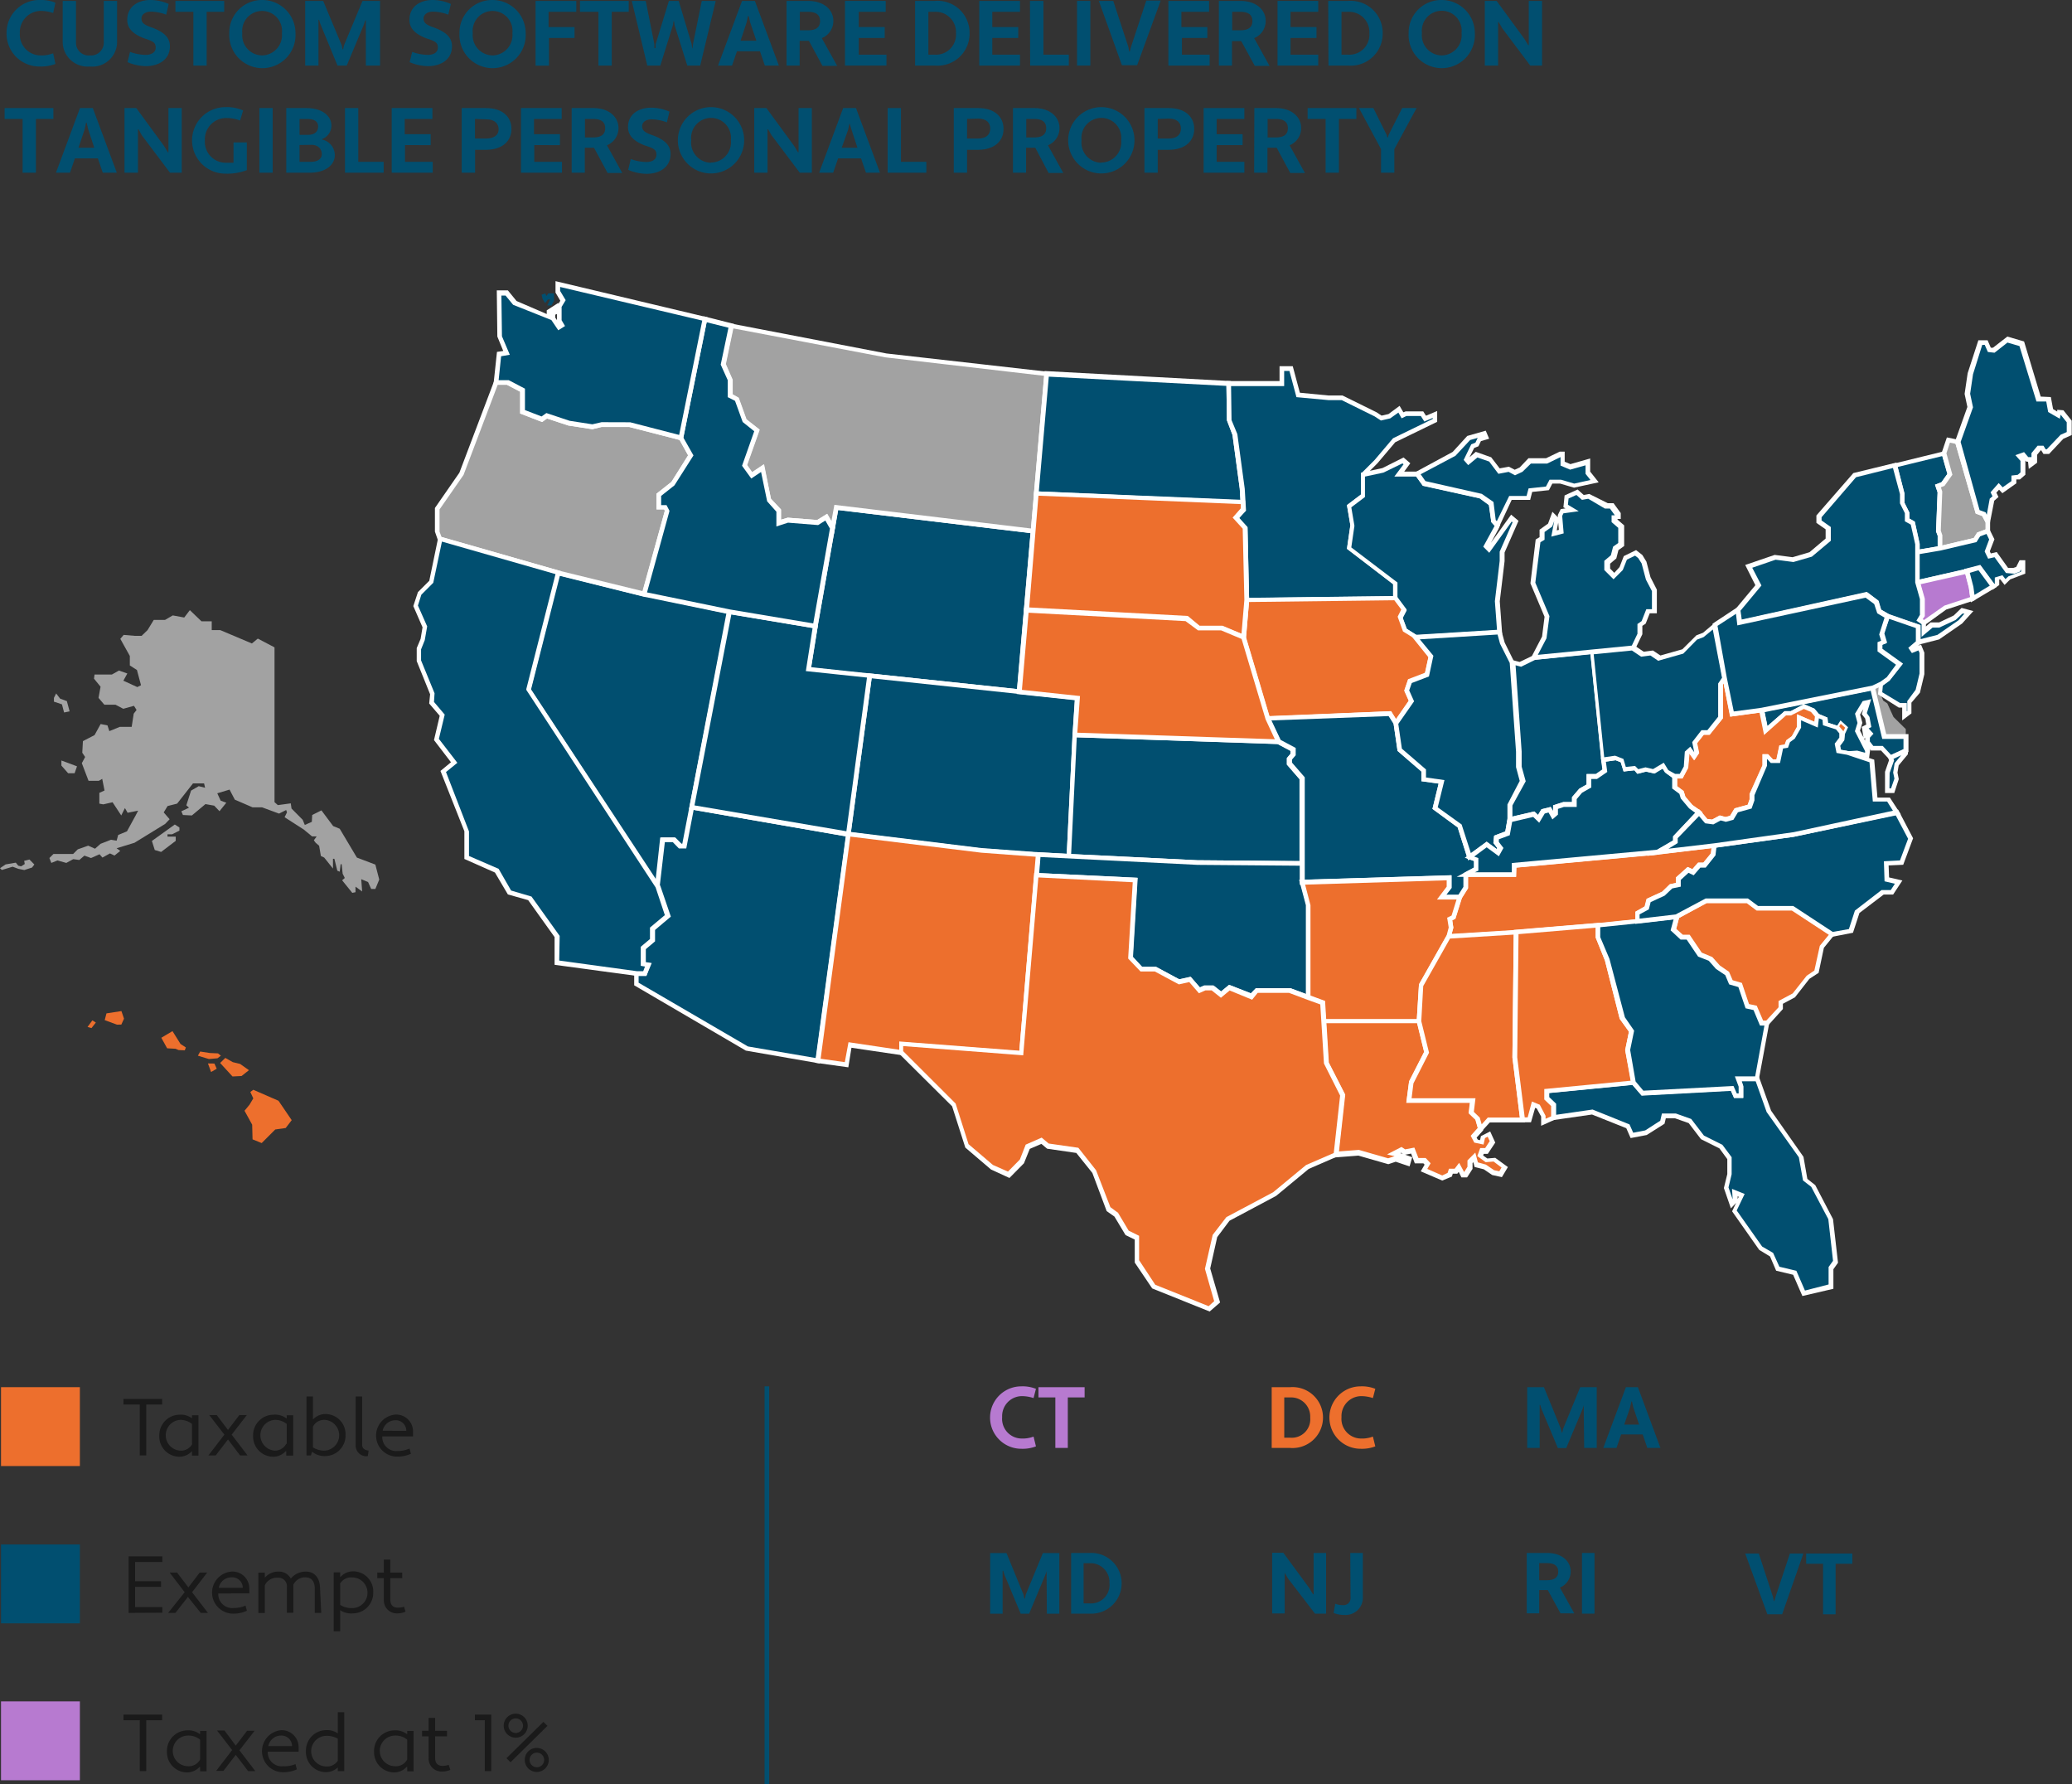 <svg id="Layer_1" data-name="Layer 1" xmlns="http://www.w3.org/2000/svg" viewBox="0 0 224.39 193.16"><rect x="0" y="0" width="224.39" height="193.16" fill="#333333" stroke="none"/><defs><style>.cls-1{fill:#014f70;}.cls-2{fill:#fff;}.cls-3{fill:#a2a2a2;}.cls-4{fill:#ed6f2d;}.cls-5{fill:#b77ad0;}.cls-6{fill:#1a1a1a;}</style></defs><path class="cls-1" d="M4.35,6a3.51,3.51,0,0,0,1.41-.23L6,6.92a4.32,4.32,0,0,1-1.69.28A3.55,3.55,0,0,1,.71,3.6,3.55,3.55,0,0,1,4.35,0,4.15,4.15,0,0,1,6,.29L5.76,1.41a4.2,4.2,0,0,0-1.41-.23A2.3,2.3,0,0,0,2.15,3.6,2.26,2.26,0,0,0,4.35,6Z"/><path class="cls-1" d="M12.68,4.6A2.68,2.68,0,0,1,9.73,7.2,2.69,2.69,0,0,1,6.79,4.6V.1H8.23V4.6A1.37,1.37,0,0,0,9.73,6,1.38,1.38,0,0,0,11.24,4.6V.1h1.44Z"/><path class="cls-1" d="M14.08,5.62a5.15,5.15,0,0,0,1.71.32c.55,0,1.07-.23,1.07-.79s-.32-.7-1.25-1c-1.09-.42-1.83-1-1.83-2C13.78.68,15,0,16.27,0a4.89,4.89,0,0,1,2,.43L18,1.59a4.79,4.79,0,0,0-1.68-.33c-.51,0-1,.26-1,.75s.35.71,1.21,1c1.14.44,1.87,1,1.87,2,0,1.48-1.26,2.15-2.59,2.15a5.18,5.18,0,0,1-2-.43Z"/><path class="cls-1" d="M22.38,1.28V7.1H20.94V1.28H19V.1h5.28V1.28Z"/><path class="cls-1" d="M28.38,0A3.59,3.59,0,0,1,32,3.6a3.59,3.59,0,1,1-7.17,0A3.53,3.53,0,0,1,28.38,0Zm0,6A2.19,2.19,0,0,0,30.53,3.6a2.16,2.16,0,1,0-4.29,0A2.18,2.18,0,0,0,28.38,6Z"/><path class="cls-1" d="M39.62,2.2h-.06l-.13.41L37.55,7.1h-1L34.7,2.61l-.15-.47h-.06V7.1H33.05V.1H35l2,4.79.1.45h.06l.1-.45,2-4.79h1.9v7H39.62Z"/><path class="cls-1" d="M44.64,5.62a5.15,5.15,0,0,0,1.71.32c.55,0,1.07-.23,1.07-.79s-.32-.7-1.25-1c-1.09-.42-1.83-1-1.83-2C44.34.68,45.54,0,46.83,0a4.89,4.89,0,0,1,2,.43l-.28,1.16a4.79,4.79,0,0,0-1.68-.33c-.51,0-1,.26-1,.75s.35.71,1.21,1c1.14.44,1.87,1,1.87,2,0,1.48-1.26,2.15-2.59,2.15a5.18,5.18,0,0,1-2-.43Z"/><path class="cls-1" d="M53.34,0a3.59,3.59,0,0,1,3.59,3.6,3.59,3.59,0,1,1-7.17,0A3.53,3.53,0,0,1,53.34,0Zm0,6A2.19,2.19,0,0,0,55.49,3.6a2.16,2.16,0,1,0-4.29,0A2.18,2.18,0,0,0,53.34,6Z"/><path class="cls-1" d="M59.45,4.11v3H58V.1h4.41V1.28h-3V2.93h2.81V4.11Z"/><path class="cls-1" d="M66.25,1.28V7.1H64.81V1.28h-2V.1h5.28V1.28Z"/><path class="cls-1" d="M74.89,4.72l.08.51H75l.06-.51L76,.1h1.51l-1.68,7H74.43L73.05,2.71,73,2.3h-.06l-.06.41L71.51,7.1H70.1L68.42.1h1.51l.94,4.7,0,.4H71L71,4.8,72.44.1H73.5Z"/><path class="cls-1" d="M82.3,5.55H79.81L79.28,7.1H77.76l2.6-7h1.39l2.6,7H82.83ZM80.2,4.41h1.71l-.66-1.95-.17-.72H81l-.15.71Z"/><path class="cls-1" d="M85.18.1h2.33c1.76,0,2.74,1,2.74,2.16A2,2,0,0,1,89,4.13l1.66,3H89.07L87.6,4.42h-1V7.1H85.18Zm1.44,1.18v2h.89c.88,0,1.3-.34,1.3-1s-.42-1-1.3-1Z"/><path class="cls-1" d="M91.51,7.1V.1h4.41V1.28H93V2.93h2.81V4.11H93V5.92h3V7.1Z"/><path class="cls-1" d="M99.1.1h2.13A3.46,3.46,0,0,1,105,3.6a3.46,3.46,0,0,1-3.74,3.5H99.1Zm1.44,1.18V5.92h.69a2.17,2.17,0,0,0,2.3-2.32,2.2,2.2,0,0,0-2.3-2.32Z"/><path class="cls-1" d="M106.05,7.1V.1h4.41V1.28h-3V2.93h2.81V4.11h-2.81V5.92h3V7.1Z"/><path class="cls-1" d="M111.54.1H113V5.92h2.75V7.1h-4.19Z"/><path class="cls-1" d="M116.64.1h1.44v7h-1.44Z"/><path class="cls-1" d="M122.19,5.06l.1.52h.06l.14-.52,1.65-5h1.56l-2.55,7H121.5L119,.1h1.56Z"/><path class="cls-1" d="M126.53,7.1V.1h4.41V1.28h-3V2.93h2.81V4.11H128V5.92h3V7.1Z"/><path class="cls-1" d="M132,.1h2.33c1.76,0,2.74,1,2.74,2.16a2,2,0,0,1-1.25,1.87l1.66,3h-1.59l-1.47-2.68h-1V7.1H132Zm1.44,1.18v2h.89c.88,0,1.3-.34,1.3-1s-.42-1-1.3-1Z"/><path class="cls-1" d="M138.35,7.1V.1h4.41V1.28h-3V2.93h2.81V4.11h-2.81V5.92h3V7.1Z"/><path class="cls-1" d="M143.84.1H146a3.46,3.46,0,0,1,3.74,3.5A3.46,3.46,0,0,1,146,7.1h-2.13Zm1.44,1.18V5.92H146a2.17,2.17,0,0,0,2.3-2.32A2.2,2.2,0,0,0,146,1.28Z"/><path class="cls-1" d="M156.13,0a3.59,3.59,0,0,1,3.59,3.6,3.59,3.59,0,1,1-7.17,0A3.53,3.53,0,0,1,156.13,0Zm0,6a2.19,2.19,0,0,0,2.15-2.42,2.16,2.16,0,1,0-4.29,0A2.18,2.18,0,0,0,156.13,6Z"/><path class="cls-1" d="M162.68,3.05l-.38-.66-.06,0V7.1H160.8V.1h1.28l3,4.1.42.69.06,0V.1H167v7h-1.28Z"/><path class="cls-1" d="M3.89,12.88V18.7H2.45V12.88H.5V11.7H5.78v1.18Z"/><path class="cls-1" d="M10.6,17.15H8.11L7.58,18.7H6.06l2.6-7h1.39l2.6,7H11.13ZM8.5,16h1.71l-.66-2-.17-.72H9.32l-.15.71Z"/><path class="cls-1" d="M15.36,14.65,15,14l-.06,0V18.7H13.48v-7h1.28l3,4.1.42.69.06,0V11.7h1.44v7H18.41Z"/><path class="cls-1" d="M24.4,17.62c.31,0,.61,0,.89,0V15.42h1.44v3a5.89,5.89,0,0,1-2.33.38,3.6,3.6,0,1,1,0-7.2,4.32,4.32,0,0,1,1.93.36L26,13.05a4.19,4.19,0,0,0-1.61-.27,2.3,2.3,0,0,0-2.2,2.42A2.26,2.26,0,0,0,24.4,17.62Z"/><path class="cls-1" d="M28.09,11.7h1.44v7H28.09Z"/><path class="cls-1" d="M31,11.7h2.16c1.76,0,2.73.86,2.73,1.9a1.55,1.55,0,0,1-1,1.45v.06a1.74,1.74,0,0,1,1.37,1.69c0,1.05-1,1.9-2.73,1.9H31Zm1.44,1.18V14.6h.9c.75,0,1.11-.36,1.11-.9s-.39-.82-1.21-.82Zm0,2.82v1.82h1.2c.78,0,1.21-.32,1.21-.84s-.38-1-1.11-1Z"/><path class="cls-1" d="M37.36,11.7H38.8v5.82h2.75V18.7H37.36Z"/><path class="cls-1" d="M42.42,18.7v-7h4.41v1.18h-3v1.65h2.81v1.18H43.86v1.81h3V18.7Z"/><path class="cls-1" d="M50,11.7h2.63c1.78,0,2.76.94,2.76,2.26s-1,2.26-2.76,2.26H51.45V18.7H50Zm1.44,1.18V15h1.19C53.53,15,54,14.61,54,14s-.43-1.08-1.32-1.08Z"/><path class="cls-1" d="M56.42,18.7v-7h4.41v1.18h-3v1.65h2.81v1.18H57.86v1.81h3V18.7Z"/><path class="cls-1" d="M61.91,11.7h2.33c1.76,0,2.74,1,2.74,2.16a2,2,0,0,1-1.25,1.87l1.66,3H65.8L64.33,16h-1V18.7H61.91Zm1.44,1.18v2h.89c.88,0,1.3-.34,1.3-1s-.42-1-1.3-1Z"/><path class="cls-1" d="M68.31,17.22a5.15,5.15,0,0,0,1.71.32c.55,0,1.07-.23,1.07-.79s-.32-.7-1.25-1c-1.09-.42-1.83-1-1.83-2,0-1.41,1.2-2.09,2.49-2.09a4.89,4.89,0,0,1,2,.43l-.28,1.16a4.79,4.79,0,0,0-1.68-.33c-.51,0-1,.26-1,.75s.35.71,1.21,1c1.14.44,1.87,1,1.87,2,0,1.48-1.26,2.15-2.59,2.15a5.18,5.18,0,0,1-2-.43Z"/><path class="cls-1" d="M77,11.6a3.59,3.59,0,0,1,3.59,3.6A3.59,3.59,0,1,1,77,11.6Zm0,6a2.19,2.19,0,0,0,2.15-2.42,2.16,2.16,0,1,0-4.29,0A2.18,2.18,0,0,0,77,17.62Z"/><path class="cls-1" d="M83.56,14.65,83.18,14l-.06,0V18.7H81.68v-7H83l3,4.1.42.69.06,0V11.7h1.44v7H86.61Z"/><path class="cls-1" d="M93.25,17.15H90.76l-.53,1.55H88.71l2.6-7H92.7l2.6,7H93.78ZM91.15,16h1.71l-.66-2L92,13.34H92l-.15.71Z"/><path class="cls-1" d="M96.13,11.7h1.44v5.82h2.75V18.7H96.13Z"/><path class="cls-1" d="M103.29,11.7h2.63c1.78,0,2.76.94,2.76,2.26s-1,2.26-2.76,2.26h-1.19V18.7h-1.44Zm1.44,1.18V15h1.19c.89,0,1.32-.43,1.32-1.08s-.43-1.08-1.32-1.08Z"/><path class="cls-1" d="M109.7,11.7H112c1.76,0,2.74,1,2.74,2.16a2,2,0,0,1-1.25,1.87l1.66,3h-1.59L112.12,16h-1V18.7H109.7Zm1.44,1.18v2H112c.88,0,1.3-.34,1.3-1s-.42-1-1.3-1Z"/><path class="cls-1" d="M119.27,11.6a3.59,3.59,0,0,1,3.59,3.6,3.59,3.59,0,1,1-3.59-3.6Zm0,6a2.19,2.19,0,0,0,2.15-2.42,2.16,2.16,0,1,0-4.29,0A2.18,2.18,0,0,0,119.27,17.62Z"/><path class="cls-1" d="M123.94,11.7h2.63c1.78,0,2.76.94,2.76,2.26s-1,2.26-2.76,2.26h-1.19V18.7h-1.44Zm1.44,1.18V15h1.19c.89,0,1.32-.43,1.32-1.08s-.43-1.08-1.32-1.08Z"/><path class="cls-1" d="M130.35,18.7v-7h4.41v1.18h-3v1.65h2.81v1.18h-2.81v1.81h3V18.7Z"/><path class="cls-1" d="M135.84,11.7h2.33c1.76,0,2.74,1,2.74,2.16a2,2,0,0,1-1.25,1.87l1.66,3h-1.59L138.26,16h-1V18.7h-1.44Zm1.44,1.18v2h.89c.88,0,1.3-.34,1.3-1s-.42-1-1.3-1Z"/><path class="cls-1" d="M145,12.88V18.7h-1.44V12.88h-1.95V11.7h5.28v1.18Z"/><path class="cls-1" d="M150.16,14.59l.09.29h.06l.08-.29,1.46-2.89h1.56L151,16.15V18.7h-1.44V16.14l-2.39-4.44h1.56Z"/><g id="Wyoming"><polygon class="cls-1" points="90.56 54.94 90.17 57.19 88.3 67.78 87.56 72.46 94.17 73.16 110.37 74.89 111.87 57.5 90.56 54.94"/><path class="cls-2" d="M110.59,75.16,87.27,72.68l.78-4.94,2.31-13.08,21.78,2.62ZM87.84,72.24l22.3,2.37,1.46-16.89-20.83-2.5L88.55,67.83Z"/></g><g id="Montana"><polygon class="cls-3" points="112.22 53.45 112.22 53.45 113.35 40.47 95.92 38.48 79.19 35.26 78.31 39.45 79.06 41.11 79.06 42.83 79.77 43.24 80.6 45.55 81.94 46.6 80.6 50.39 81.37 51.47 82.55 50.69 83.26 54.16 84.33 55.3 84.33 56.65 85.34 56.34 88.57 56.59 89.5 56.02 90.17 57.19 90.56 54.94 111.87 57.5 112.22 53.45 112.22 53.45"/><path class="cls-2" d="M90.29,57.91l-.88-1.55-.78.49-3.26-.26L84.08,57V55.4l-1-1.12-.66-3.18-1.06.71-1-1.38,1.32-3.74-1.25-1-.83-2.29L78.81,43V41.16l-.76-1.68L79,35l17,3.27,17.66,2L112.1,57.78,90.77,55.22Zm.07-3.25,21.29,2.56,1.43-16.53-17.19-2L79.38,35.55l-.81,3.87.74,1.69v1.58l.66.38.84,2.33,1.43,1.12-1.36,3.83.55.78,1.28-.86L83.49,54l1.09,1.16v1.11l.73-.22,3.19.25,1.08-.67.46.79Z"/></g><g id="North_Dakota" data-name="North Dakota"><polygon class="cls-1" points="133.72 47.05 133.13 45.52 133.06 41.54 113.35 40.47 112.22 53.45 134.6 54.38 134.51 52.91 133.72 47.05"/><path class="cls-2" d="M134.87,54.64l-22.92-1,1.17-13.47,20.19,1.09.06,4.17L134,47l.79,5.85ZM112.5,53.21l21.83.9-.07-1.19-.78-5.8-.61-1.6-.05-3.74-19.24-1Z"/></g><g id="Minnesota"><polygon class="cls-1" points="147.61 53.67 147.61 51.38 149.01 49.98 150.97 47.67 155.41 45.52 155.41 44.88 154.35 45.33 154.01 44.79 152.25 44.79 151.9 44.96 151.52 44.3 150.5 45.06 149.59 45.27 148.99 44.87 145.36 43.06 143.86 43.06 140.59 42.75 139.83 39.9 138.82 39.9 138.82 41.54 133.06 41.54 133.13 45.52 133.72 47.05 134.51 52.91 134.6 54.38 134.6 54.38 134.6 54.38 134.65 55.16 133.85 56.06 134.85 57.16 135.03 65 151.12 64.8 151.12 63.13 146.11 59.31 146.47 56.87 146.11 54.8 147.61 53.67"/><path class="cls-2" d="M134.79,65.25l-.19-8-1.09-1.2.88-1-.13-2.16-.79-5.83-.6-1.57-.06-4.23h5.76V39.65H140l.77,2.87,3.1.3h1.52l3.69,1.82.54.36.75-.17,1.2-.89.41.7.25-.1h1.9l.3.47,1.21-.51v1.17l-4.54,2.21-1.92,2.27-1.34,1.34v2.3l-1.48,1.12.34,2-.34,2.34,5,3.8v2Zm-.6-9.19.91,1,.17,7.68,15.6-.19v-1.3l-5-3.83.37-2.55-.37-2.18,1.52-1.15V51.28l1.47-1.47,2-2.36,4.3-2.09v-.11l-.91.39-.38-.6h-1.56l-.52.25-.35-.62-.89.63-1,.23-.69-.45-3.56-1.76h-1.44L140.4,43l-.76-2.84h-.57v1.64h-5.75l.05,3.68L134,47l.8,5.91.14,2.38Z"/></g><g id="Wisconsin"><polygon class="cls-1" points="154.2 52.35 153.47 51.3 151.54 51.3 152.36 50.2 151.94 49.83 149.73 50.92 147.61 51.38 147.61 53.67 146.11 54.8 146.47 56.87 146.11 59.31 151.12 63.13 151.12 64.8 152.05 66.04 151.63 66.86 152.15 68.27 153.29 68.98 162.39 68.42 162.15 65.07 162.67 60.76 162.67 59.76 164.13 56.46 163.67 56.08 161.26 59.45 160.95 59.13 162 57.24 162.16 56.86 161.74 56.41 161.48 54.53 160.31 53.71 154.2 52.35"/><path class="cls-2" d="M153.23,69.24l-1.29-.8-.58-1.6.39-.78-.88-1.18V63.25l-5-3.83.37-2.55-.37-2.18,1.52-1.15V51.18l2.32-.5L152,49.53l.73.63-.66.9h1.56l.75,1.07,6.1,1.38,1.27.88L162,56.3l.48.51-.23.53-.79,1.43,2.19-3.05.8.67-1.51,3.43v.94l-.52,4.34.26,3.55Zm-.88-1.14,1,.63,8.77-.54-.23-3.1.52-4.36v-1l1.4-3.18-.1-.08-2.43,3.38-.65-.66,1.23-2.25-.36-.4-.26-1.85-1-.73-6.16-1.36-.71-1H151l1-1.33-.12-.1-2.06,1-2,.43v2.21l-1.48,1.12.34,2-.34,2.34,5,3.8v1.72l1,1.3-.44.85Z"/></g><g id="Iowa"><polygon class="cls-4" points="152.05 66.04 151.12 64.8 135.03 65 134.69 68.99 137.31 77.79 150.52 77.27 151.17 78.31 152.85 75.89 152.34 74.75 152.69 73.75 154.54 73.05 154.96 71.06 153.29 68.98 152.15 68.27 151.63 66.86 152.05 66.04"/><path class="cls-2" d="M151.16,78.76l-.78-1.23L137.12,78l-.05-.18L134.43,69l.37-4.27,16.45-.2L152.34,66l-.44.85.45,1.23,1.14.72L155.23,71l-.48,2.24-1.86.71-.28.8.53,1.18ZM150.65,77l.53.84,1.39-2-.49-1.1.41-1.2,1.83-.7.38-1.74-1.57-2-1.19-.73-.58-1.6.39-.78-.75-1-15.74.19L134.94,69l2.55,8.56Z"/></g><g id="Colorado"><polygon class="cls-1" points="110.37 74.89 94.17 73.16 91.87 90.3 106.25 92.07 112.4 92.52 115.77 92.71 116.4 79.57 116.66 75.56 110.37 74.89"/><path class="cls-2" d="M116,93l-3.61-.2-6.16-.45-14.64-1.8L94,72.89l23,2.44-.28,4.26ZM92.15,90.08l14.13,1.74,6.14.45,3.11.17.62-12.88.25-3.78-22-2.34Z"/></g><g id="Kansas"><polygon class="cls-1" points="115.77 92.71 129.63 93.39 141.01 93.48 141.01 84.28 139.63 82.69 139.63 82.17 140.03 81.7 140.03 81.15 138.46 80.31 116.4 79.57 115.77 92.71"/><path class="cls-2" d="M141.26,93.74l-11.63-.1-14.13-.7.67-13.63,22.4.78,1.71.91v.79l-.4.47v.33l1.38,1.59ZM116,92.47l13.61.67,11.12.09V84.37l-1.38-1.59v-.7l.4-.47V81.3l-1.39-.74-21.75-.73Z"/></g><g id="Nevada"><polygon class="cls-1" points="69.76 64.33 60.42 62.01 57.2 74.68 71.19 95.99 71.73 90.93 72.45 90.93 72.97 90.93 73.63 91.61 74.11 91.61 74.92 87.4 79.02 66.23 69.76 64.33"/><path class="cls-2" d="M71.36,96.72l-14.43-22,0-.11,3.28-12.91,9.58,2.38,9.49,2-5,25.82h-.8l-.66-.68H72ZM57.47,74.64,71,95.27l.5-4.59h1.56l.67.68h.16l.77-4,4-20.92-9-1.85-9.1-2.26Z"/></g><g id="Arizona"><polygon class="cls-1" points="91.79 90.29 74.92 87.4 74.11 91.61 73.63 91.61 72.97 90.93 71.73 90.93 71.19 95.99 72.27 99.16 70.6 100.56 70.6 101.8 69.64 102.65 69.64 104.38 70.19 104.47 69.83 105.41 68.92 105.41 68.92 106.54 80.88 113.54 88.56 114.85 91.87 90.3 91.79 90.29"/><path class="cls-2" d="M88.77,115.14l-8-1.39-12.09-7.07v-1.52h1l.19-.49-.46-.08v-2.06l1-.84v-1.24L72,99.08l-1-3.06.58-5.34h1.56l.67.68h.16l.82-4.25,17.43,3,0,.26ZM81,113.3l7.37,1.26,3.25-24L75.12,87.69l-.8,4.17h-.8l-.66-.68H72L71.44,96l1.12,3.27-1.71,1.44v1.24l-1,.84v1.41l.64.1L70,105.66h-.84v.74Z"/></g><g id="Utah"><polygon class="cls-1" points="91.79 90.29 91.87 90.3 94.17 73.16 87.56 72.46 88.3 67.78 79.02 66.23 74.92 87.4 91.79 90.29"/><path class="cls-2" d="M92.09,90.57l-.34,0L74.62,87.6,78.82,66l9.77,1.63-.75,4.66,6.61.7ZM75.21,87.2,91.66,90l2.23-16.64-6.62-.7L88,68l-8.8-1.47Z"/></g><g id="Oklahoma"><polygon class="cls-1" points="141.01 95.51 141.01 93.48 129.63 93.39 115.77 92.71 112.4 92.52 112.22 94.77 122.9 95.28 122.39 103.69 123.57 104.92 125.07 104.92 127.67 106.31 128.85 106.05 129.87 107.23 130.45 106.97 131.28 107.02 132.21 107.74 133.12 106.99 135.51 107.92 136.07 107.23 139.63 107.23 141.67 108 141.67 97.98 141.01 95.51"/><path class="cls-2" d="M141.92,108.36l-2.33-.88h-3.4l-.6.74-2.43-1-.95.79-1-.8-.68,0-.7.31-1.05-1.21-1.12.25-2.62-1.4h-1.54l-1.33-1.39v-.11l.49-8.16L112,95l.22-2.74,3.61.2,13.86.68,11.62.1v2.24l.66,2.5ZM136,107l3.77,0,1.7.64V98l-.66-2.5V93.73l-11.13-.09-17-.85-.14,1.74,10.67.51-.51,8.56,1,1.08,1.51,0,2.51,1.35,1.24-.27,1,1.15.47-.21,1,0,.83.65.87-.72,2.36.92Z"/></g><g id="New_Mexico" data-name="New Mexico"><polygon class="cls-4" points="91.87 90.3 88.56 114.85 91.67 115.28 92.06 113.13 97.61 113.95 97.61 113.03 110.59 114.02 112.22 94.77 112.4 92.52 106.25 92.07 91.87 90.3"/><path class="cls-2" d="M91.87,115.56l-3.6-.5,3.39-25,14.62,1.8,6.39.47-.2,2.5-1.66,19.5-13-1v.94l-5.6-.83Zm-3-.93,2.62.37.4-2.16,5.5.82v-.9l13,1,1.77-21-5.9-.44L92.09,90.58Z"/></g><g id="Delaware"><polygon class="cls-3" points="206.39 79.73 206.39 78.94 205.06 77.63 204.39 76.16 203.94 75.85 203.61 75.05 203.71 74.04 202.78 74.48 204.03 79.73 206.39 79.73"/></g><g id="Maryland"><polygon class="cls-1" points="204.03 79.73 202.78 74.48 190.78 76.88 191.23 79.1 193.36 77.21 193.99 77.21 195.37 76.49 196.3 76.87 196.85 77.5 197.68 77.85 197.73 78.42 199.04 78.84 199.35 78.37 199.82 78.78 199.52 79.41 199.47 80.04 198.99 80.67 199.14 81.37 200.15 81.55 201.08 81.5 202.17 81.8 202.24 81.25 201.15 79.13 201.42 78.26 201.16 77.32 201.87 76.14 202.27 76.05 201.89 77.27 202.21 77.68 202.38 78.59 201.89 78.84 201.99 79.48 202.26 79.14 202.55 79.45 202.26 79.78 202.2 80.36 202.71 81.02 203.78 81.01 204.76 82.02 206.39 81.26 206.39 79.73 204.03 79.73"/><path class="cls-2" d="M204.71,82.33l-1-1.07-1.1,0-.15-.21.07.14-.12.91-1.32-.37-.9,0-1.23-.21-.2-1,.5-.66.06-.65.22-.46-.11-.09-.25.39-1.66-.53-.05-.59-.78-.35-.51-.59-.77-.32-1.39.7h-.54l-2.38,2.12-.58-2.9L203,74.19l1.27,5.29h2.41v1.94Zm-.82-1.57.93,1,1.32-.62V80h-2.3l-1.25-5.21-7.22,1.45,1.12.48.51.6.91.38.05.55,1,.32.36-.57.82.74-.35.75-.06.66-.45.6.09.43.84.15.92-.06.85.23,0-.18-1.1-2.15.28-.9-.27-1,.83-1.36.92-.21-.47,1.51.29.42.2,1.09-.29.15.52.57-.39.43,0,.41.37.48Zm-2-.75.09.17,0-.32Zm-.46-.91.38.74-.19-1.14.49-.25-.12-.66-.37-.47.17-.54-.35.58.25.9Zm-10.34-2,.31,1.54L193.26,77h.67l1.41-.74Z"/></g><g id="Vermont"><polygon class="cls-1" points="210.1 59.37 210.1 57.95 209.92 57.49 210.09 53.26 209.87 52.62 210.42 52.41 211.17 51.35 210.53 49.07 205.22 50.37 206.01 53.42 206.01 54.51 206.54 55.5 206.54 56.3 207.15 56.64 207.66 58.93 207.66 59.78 210.1 59.37"/><path class="cls-2" d="M207.41,60.08V58.93l-.48-2.13-.64-.36v-.88l-.53-1.06v-1l-.85-3.26,5.79-1.42.74,2.63-.86,1.21-.39.15.15.46-.16,4.23.17.5v1.63Zm-.62-3.93.58.33.53,2.4v.61l1.94-.33V58l-.18-.46.17-4.23-.28-.83.7-.27.64-.9-.55-1.93-4.83,1.18.74,2.87v1l.53,1.06Z"/></g><g id="New_Hampshire" data-name="New Hampshire"><polygon class="cls-3" points="210.1 59.37 213.91 58.47 214.29 57.87 215.27 57.49 215.27 56.48 214.84 55.66 214.16 55.41 211.97 47.84 211 47.64 210.53 49.07 211.17 51.35 210.42 52.41 209.87 52.62 210.09 53.26 209.92 57.49 210.1 57.95 210.1 59.37"/><path class="cls-2" d="M209.85,59.69V58l-.18-.46.17-4.23-.28-.83.7-.27.64-.9-.64-2.24.58-1.71,1.33.27,2.2,7.6.65.24.5,1v1.19l-1.06.4-.39.62Zm.33-2.24.17.5v1.11l3.4-.81.37-.59.9-.34v-.78l-.36-.67-.7-.27-2.18-7.55-.61-.12-.38,1.15.65,2.32-.86,1.21-.39.15.15.46Z"/></g><g id="Massachusetts"><polygon class="cls-1" points="217.34 61.73 216.13 60.05 215.47 60.2 215.22 59.7 215.72 58.4 215.27 57.49 214.29 57.87 213.91 58.47 210.1 59.37 207.66 59.78 207.66 63.07 213.01 61.84 214.36 61.49 215.86 63.52 216.29 63.28 216.25 62.64 216.72 62.5 217.12 63 217.56 62.56 219.08 61.99 219.08 60.96 218.86 60.96 218.52 61.63 218.07 61.79 217.34 61.73"/><path class="cls-2" d="M215.79,63.85l-1.53-2.08-1.18.31-5.67,1.3V59.57l2.65-.45,3.69-.87.37-.59,1.27-.48.6,1.21-.5,1.3.11.23.64-.15,1.23,1.72.56,0,.32-.11.36-.72h.62v1.45l-1.63.62-.61.6-.46-.59-.12,0,0,.6Zm-1.33-2.64,1.47,2,.1,0,0-.68.83-.25.32.42.33-.3,1.36-.51v-.24l-.13.25-.6.22-.9-.08L216,60.33l-.69.16-.38-.78.49-1.3-.29-.6-.69.26-.39.62-3.91.92-2.25.38v2.76L213,61.6Z"/></g><g id="Connecticut"><polygon class="cls-5" points="213.47 63.58 213.01 61.84 207.66 63.07 208.17 64.83 208.17 66.64 207.88 67.13 208.35 67.45 210.65 65.81 213.63 64.82 213.47 63.58"/><path class="cls-2" d="M208.35,67.75l-.81-.55.38-.63v-1.7l-.58-2,5.85-1.34.53,2,.19,1.44L210.76,66Zm-.14-.7.13.09,2.23-1.57,2.79-.92-.14-1-.39-1.49L208,63.25l.45,1.58v1.88Z"/></g><g id="New_York" data-name="New York"><polygon class="cls-1" points="212.45 66.13 211.67 66.88 210.01 67.67 209.2 67.67 208.35 68.41 208.35 67.45 207.88 67.13 208.17 66.64 208.17 64.83 207.66 63.07 207.66 59.78 207.66 58.93 207.15 56.64 206.54 56.3 206.54 55.5 206.01 54.51 206.01 53.42 205.22 50.37 200.86 51.44 197.01 55.89 197.01 56.47 197.99 57.18 197.99 58.43 196.12 60.02 194.18 60.59 192.24 60.33 189.38 61.32 190.4 63.35 188.16 66.04 188.36 67.39 202.09 64.38 203.18 65.19 203.51 66.18 204.39 66.7 207.7 67.86 207.7 69.56 209.91 68.99 212.26 67.37 213.2 66.33 212.45 66.13"/><path class="cls-2" d="M207.45,69.88V68l-3.14-1.1-1-.59-.33-1-.94-.69-13.88,3L187.9,66l2.2-2.64L189,61.17l3.19-1.09,1.94.25,1.83-.54,1.75-1.48v-1l-1-.7v-.8l4-4.59,4.67-1.14.86,3.35v1l.53,1.06v.65l.58.33.53,2.4V63l.51,1.8v1.88l-.21.34.39.26v.55l.5-.44H210l1.58-.75.85-.82,1.28.34-1.22,1.35L210,69.23ZM203.72,66l.8.47,3.43,1.2v1.54l1.86-.47,2.3-1.59.63-.71-.22,0-.74.69-1.77.82h-.72l-1.19,1V67.58l-.56-.38.38-.63v-1.7l-.51-1.8V58.93l-.48-2.13-.64-.36v-.88l-.53-1.06v-1L205,50.67l-4,1L197.27,56v.35l1,.71v1.49l-2.05,1.72-2,.58-1.93-.25-2.53.87,1,1.92-2.27,2.73.14,1,13.58-3,1.24.93Z"/></g><g id="Tennessee"><polygon class="cls-4" points="158.17 97.14 158.07 97.14 157.4 99.31 156.99 99.5 157.14 100.44 156.88 101.38 164.18 100.93 173.04 100.19 177.35 99.75 177.35 98.86 178.35 98.31 178.55 97.5 180.18 96.75 180.97 95.97 181.76 95.81 181.76 95.15 182.82 94.2 183.35 94.46 184.02 93.69 184.6 93.69 185.54 92.51 185.66 91.54 185.66 91.54 179.51 92.28 163.93 93.71 163.93 94.69 158.73 94.69 158.73 96.09 158.07 97.14 158.17 97.14"/><path class="cls-2" d="M156.55,101.65l.33-1.23-.17-1.06.48-.23.54-1.74h-.11l.22-.36,0-.14h0l.55-.87V94.44h5.2v-1L179.49,92l6.45-.77-.16,1.35-1.06,1.33h-.58l-.72.83-.56-.27-.84.77V96l-.92.19-.82.78-1.52.7-.2.79-1,.54v1l-4.53.47-8.87.74Zm.72-2,.12.8-.18.66,7-.43,8.85-.74,4.08-.42v-.81l1-.57.21-.82,1.69-.78.82-.8.67-.14V95l1.26-1.13.51.24.62-.71h.57l.82-1,.07-.58-5.83.69-15.36,1.42v1H159v1.23l-.68,1.08-.7,2.23Z"/></g><g id="Missouri"><polygon class="cls-1" points="137.31 77.79 138.46 80.31 140.03 81.15 140.03 81.7 139.63 82.17 139.63 82.69 141.01 84.28 141.01 93.48 141.01 95.51 156.92 95.03 156.92 96.06 156.11 97.14 158.07 97.14 158.73 96.09 158.73 94.69 159.88 94.07 159.88 93.03 159.13 92.77 158.07 89.42 155.41 87.51 156.11 84.66 154.18 84.39 154.18 83.42 151.58 81.17 151.17 78.31 150.52 77.27 137.31 77.79"/><path class="cls-2" d="M158.21,97.39h-2.6L156.67,96v-.69l-15.91.49V84.37l-1.38-1.59v-.7l.4-.47V81.3l-1.52-.81-1.33-2.94L150.65,77l.77,1.26.4,2.78,2.61,2.25v.87l2,.28-.71,3,2.59,1.86,1,3.31.8.27v1.37l-1.15.62v1.33Zm-1.6-.5h1.32l.55-.87V94.54l1.15-.62v-.71l-.7-.24-1.07-3.39-2.73-2,.67-2.74-1.87-.26V83.53l-2.58-2.23-.42-2.9-.55-.87L137.69,78l1,2.11,1.63.87v.79l-.4.47v.33l1.38,1.59V95.25l15.91-.48v1.37Z"/></g><g id="District_of_Columbia" data-name="District of Columbia"><polygon class="cls-4" points="199.82 78.78 199.35 78.37 199.04 78.84 199.52 79.41 199.82 78.78"/></g><g id="West_Virginia" data-name="West Virginia"><polygon class="cls-4" points="187.51 88.54 188 87.73 189.45 87.33 189.72 86.57 189.72 86.05 191.13 82.91 191.13 81.91 191.37 81.91 191.9 82.47 192.59 82.47 192.92 80.92 193.48 80.85 193.67 80.3 194.26 79.88 194.86 78.78 194.87 77.72 196.73 78.52 196.85 77.5 196.3 76.87 195.37 76.49 193.99 77.21 193.36 77.21 191.23 79.1 190.78 76.88 187.59 77.31 186.78 73.38 186.35 74.02 186.35 77.69 185.05 79.31 184.41 79.31 183.54 80.41 183.75 81.49 183.49 81.88 183.01 81.21 182.71 81.49 182.59 83.06 182.06 84.04 181.34 84.04 181.34 85.26 182.08 85.82 182.26 86.39 183.06 87.34 183.96 87.99 184.74 88.9 185.45 89 186.26 88.56 186.85 88.72 187.51 88.54"/><path class="cls-2" d="M185.5,89.26l-.89-.12-.84-1-.85-.61-.9-1.07-.15-.5-.78-.58v-1.6h.82l.44-.8.11-1.61.59-.54.43.6h0l-.22-1.09,1-1.29h.64l1.17-1.46V74l.8-1.21.89,4.29L191,76.6l.41,2L193.26,77h.67l1.43-.75,1.13.49.62.72-.18,1.46-1.81-.78,0,.8-.68,1.18-.52.38-.22.61-.53.08-.33,1.57h-1l-.41-.44,0,.74L190,86.1l0,.56-.31.88-1.48.41-.49.81-.82.22-.56-.15Zm-.63-.59.53.07.83-.45.62.17.5-.13.49-.81,1.42-.39.21-.6,0-.58,1.39-3.09v-1.2h.6l.52.56h.39l.32-1.52.58-.08.17-.47.6-.44.55-1V77.34l1.9.82.06-.58-.43-.5-.77-.32-1.39.7h-.54l-2.38,2.12-.49-2.42-3.19.43L186.66,74l-.06.08v3.68l-1.43,1.78h-.64l-.73.92.22,1.07-.52.77-.53-.73,0,0-.14,1.57-.6,1.11h-.62v.85l.71.53.18.6.77.91.86.6Z"/></g><g id="Arkansas"><polygon class="cls-4" points="156.11 97.14 156.92 96.06 156.92 95.03 141.01 95.51 141.67 97.98 141.67 108 143.21 108.55 143.34 110.58 153.67 110.58 153.89 106.69 156.88 101.38 157.14 100.44 156.99 99.5 157.4 99.31 158.07 97.14 156.11 97.14"/><path class="cls-2" d="M153.91,110.83H143.1l-.13-2.1-1.55-.56V98l-.73-2.74,16.48-.5v1.37l-.56.75h1.8l-.81,2.59-.33.17.12.8-.27,1-3,5.31Zm-10.34-.5h9.87l.23-3.77,3-5.3.22-.84-.17-1.06.48-.23.54-1.74h-2.12L156.67,96v-.69l-15.33.47.58,2.23v9.84l1.53.55Z"/></g><g id="New_Jersey" data-name="New Jersey"><polygon class="cls-1" points="204.39 66.7 203.78 68.64 204.03 69.46 203.58 69.64 203.58 70.4 205.7 71.92 204.47 73.5 203.71 74.04 203.61 75.05 205.68 76.36 206.22 76.36 206.22 77.5 206.77 77.11 206.77 76 207.67 74.79 208.1 72.98 208.1 70.64 207.86 70.1 207.11 70.4 206.96 70.18 207.7 69.56 207.7 67.86 204.39 66.7"/><path class="cls-2" d="M206,78V76.61h-.37l-2.25-1.43.12-1.27.83-.59,1-1.35-2-1.44v-1l.39-.16-.21-.68.72-2.26L208,67.69v2l-.27.23.31-.13.36.87V73l-.48,2L207,76.08v1.16Zm-.22-1.88h.72V77l.05,0V75.91l.91-1.23.42-1.76V70.69l-.12-.27-.71.29-.39-.57.82-.7V68l-2.9-1L204,68.64l.3,1-.51.2v.46l2.23,1.6-1.44,1.83-.67.48-.07.74Z"/></g><g id="Oregon"><polygon class="cls-3" points="60.42 62.01 60.42 62.01 69.76 64.33 72.22 55.27 72.03 54.9 71.35 54.9 71.35 53.57 72.9 52.35 74.81 49.3 73.75 47.41 68.18 45.98 65.16 45.98 64.15 46.22 61.6 45.83 59.2 45.03 58.68 45.41 56.59 44.6 56.59 42.26 54.97 41.41 53.72 41.41 49.96 51.33 47.35 55.09 47.35 57.6 47.63 58.36 60.42 62.01 60.42 62.01"/><path class="cls-2" d="M69.94,64.64l-9.59-2.39-12.9-3.69-.35-1V55l2.65-3.82,3.79-10,1.54,0,1.76.92v2.32l1.8.69.52-.37,2.52.84,2.46.38,1-.23h3.15l5.66,1.46,1.2,2.11-2.06,3.24L71.6,53.69v1h.58l.31.59,0,.09Zm-9.46-2.87L69.58,64,72,55.3l-.08-.15H71.1v-1.7l1.61-1.27,1.81-2.88-.94-1.67-5.43-1.4h-3l-1,.24-2.6-.4-2.31-.76-.53.38-2.38-.92V42.41l-1.43-.75h-1l-3.7,9.76L47.6,55.16v2.4l.22.59Z"/></g><g id="Maine"><polygon class="cls-1" points="224.15 46.94 224.15 45.64 223.36 44.66 223.02 44.63 222.96 44.95 222.11 44.45 221.88 43.23 220.8 43.18 218.97 37.19 217.41 36.74 215.88 37.93 215.4 37.88 215.06 37.09 214.44 37.09 213.34 40.45 213.01 42.64 213.32 44.08 211.97 47.84 214.16 55.41 214.84 55.66 215.27 56.48 215.7 54.11 216.08 53.79 215.86 53.34 216.45 52.69 216.84 53.11 218.07 52.24 218.07 51.73 218.61 51.67 219.05 51.29 219.05 49.8 218.69 49.39 219.11 49.25 219.52 49.74 219.81 49.74 219.87 50.31 220.32 49.98 220.32 49.15 220.85 48.51 221.23 48.51 221.47 48.9 221.83 48.9 223.33 47.3 224.15 46.94"/><path class="cls-2" d="M215.38,57.23l-.72-1.36-.7-.27-2.25-7.77,1.35-3.77-.3-1.41.33-2.24,1.16-3.57h1l.35.81.23,0,1.56-1.21,1.81.53L221,42.94l1.1.05.24,1.3.45.27,0-.19.67.05.9,1.13V47.1l-.91.41-1.54,1.64h-.61l-.24-.39H221l-.39.48v.86l-.9.67-.08-.78h-.18l-.11-.13V51.4l-.59.51-.39,0v.42l-1.51,1.07-.36-.38-.29.32.23.47-.46.4Zm-1-2,.65.24.13.26.32-1.74.3-.26-.21-.43.88-1,.43.46.95-.67v-.6l.68-.08.3-.26V49.9l-.55-.62.94-.33.45.54H220l0,.35v-.78l.66-.8h.64l.24.39h.11l1.51-1.58.66-.29V45.72l-.66-.82-.09.44-1.26-.73-.21-1.14-1.06,0-1.84-6-1.3-.38L216,38.19l-.72-.08-.34-.77h-.27l-1,3.18-.31,2.11.31,1.47-1.34,3.75Z"/></g><g id="California"><polygon class="cls-1" points="71.19 95.99 57.2 74.68 60.42 62.01 47.63 58.36 46.65 63 45.37 64.28 44.95 65.61 45.99 67.89 45.75 69.27 45.35 70.22 45.36 71.55 46.82 75.1 46.72 76.08 47.87 77.44 47.26 80.07 49.18 82.56 48 83.55 50.54 90.05 50.54 92.87 53.77 94.27 55.13 96.63 57.36 97.29 60.31 101.41 60.31 104.24 68.92 105.41 69.83 105.41 70.19 104.47 69.64 104.38 69.64 102.65 70.6 101.8 70.6 100.56 72.27 99.16 71.19 95.99"/><path class="cls-2" d="M70,105.66H68.92l-8.86-1.2v-3l-2.86-4L55,96.84,53.6,94.47,50.29,93v-3L47.7,83.47l1.14-.94L47,80.13l.62-2.63-1.14-1.33.1-1-1.45-3.59V70.17l.42-1,.21-1.25-1-2.3.5-1.51,1.23-1.23,1-4.84,13.27,3.8-3.25,12.8,14,21.27,1.14,3.33-1.71,1.44v1.24l-1,.84v1.41l.64.1ZM60.56,104l8.4,1.15h.7l.19-.5-.46-.08v-2.06l1-.84v-1.24L72,99.08l-1-3-14-21.38,0-.11,3.16-12.43-12.3-3.52-.94,4.46-1.29,1.29-.37,1.17,1,2.26L46,69.31l-.4,1V71.5l1.46,3.56L47,76l1.16,1.37L47.53,80l2,2.59-1.23,1,2.49,6.43v2.66L54,94.07l1.35,2.35,2.21.65,3.05,4.26Z"/></g><g id="Florida"><polygon class="cls-1" points="187.59 117.86 177.87 118.37 176.9 117.23 167.51 118.14 167.51 118.94 168.25 119.65 168.25 121.03 172.42 120.43 176.29 121.97 176.72 122.96 178.26 122.67 180.02 121.54 180.18 120.85 181.4 120.85 183 121.41 184.37 123.2 186.36 124.14 187.29 125.42 187.29 127.18 186.94 128.62 187.54 130.36 187.95 129.93 187.9 129.14 188.66 129.44 187.85 131.13 190.72 135.19 191.88 135.87 192.52 137.36 194.36 137.8 195.33 140.02 198.28 139.27 198.28 137.26 198.77 136.58 198.24 131.95 196.34 128.36 195.49 127.69 195.04 125.22 191.56 120.33 190.28 116.79 188.24 116.79 188.54 117.61 188.54 118.64 187.93 118.64 187.59 117.86"/><path class="cls-2" d="M195.19,140.32l-1-2.3-1.84-.44-.66-1.54-1.17-.71-2.94-4.18.43-.91-.56.59-.76-2.2.37-1.51V125.5l-.85-1.16-2-1-1.33-1.74-1.48-.52h-1l-.14.59-1.93,1.22-1.74.33-.47-1.07-3.71-1.48-4.39.63v-1.57l-.74-.71v-1.13L177,117l1,1.14,9.76-.51.35.79h.2v-.74l-.41-1.11h2.58l1.32,3.68,3.51,5,.42,2.39.86.68,1.92,3.68.54,4.72-.5.7v2.12Zm-2.49-3.17,1.84.44.93,2.14,2.56-.66v-1.89l.48-.67L198,132l-1.85-3.5-.89-.69-.45-2.51-3.49-4.9L190.11,117H188.6l.19.57v1.28h-1l-.34-.78-9.67.52-1-1.14-9,.88v.46l.74.71v1.2l3.95-.57,4,1.61.4.9,1.3-.25,1.63-1.05.18-.78h1.51l1.66.59,1.38,1.8,2,1,1,1.34v1.85l-.34,1.42.45,1.29,0-.06-.07-1.07,1.37.55-.86,1.79,2.75,3.9,1.19.69Zm-4.52-7.63,0,.3.12-.24Z"/></g><g id="Louisiana"><polygon class="cls-4" points="160.47 124.59 160.96 124.6 161.28 124.15 161.61 123.62 161.23 122.78 160.6 123.11 160.47 123.67 159.87 123.54 159.61 123.06 160.35 122.23 160.03 121.13 159.34 120.47 159.5 119.16 152.59 119.16 152.83 117.22 154.49 113.95 153.67 110.58 143.34 110.58 143.62 115.11 145.38 118.55 144.66 124.99 147.14 124.8 150.34 125.72 151.15 125.45 152.49 125.9 152.63 125.42 152 125.19 150.93 124.95 151.76 124.52 152.12 124.75 152.97 124.58 153.4 125.68 154.25 125.68 154.59 126.04 154.22 126.68 156.19 127.54 156.98 127.17 157.1 126.79 157.65 126.79 157.97 126.37 158.38 127.19 158.7 127.19 159.17 126.44 159.17 125.78 159.64 125.31 159.85 126.1 160.77 126.33 161.71 126.97 162.5 127.13 162.94 126.38 161.83 125.54 160.96 125.61 160.29 125.12 160.47 124.59"/><path class="cls-2" d="M156.19,127.82l-2.33-1,.42-.72-.13-.14h-.93l-.4-1.06-.64.12.76.27-.29,1-1.5-.51-.8.27-3.24-.93-2.73.21.74-6.66-1.75-3.47-.3-4.8h10.8l.89,3.65-1.69,3.32-.2,1.61h6.92l-.18,1.47.64.62.38,1.3-.72.8.13.22.24.06.1-.44,1-.51.55,1.21-.81,1.22h-.44l-.06.18.45.32.86-.07,1.37,1-.65,1.09-1.05-.23-.91-.62-1-.25-.13-.51-.09.08v.64l-.59.92h-.61l-.3-.6-.15.2h-.49l-.1.31Zm-1.62-1.26,1.62.71.58-.28.15-.45h.61l.49-.64.54,1,.36-.57v-.69l.85-.85.28,1.06.86.24.9.61.56.11.24-.4-.86-.65-.86.07-.9-.66.31-.87h.54l.49-.75-.22-.48-.29.15-.16.7-1-.21-.39-.74.76-.85-.26-.91-.73-.7.14-1.15H152.3l.3-2.3,1.63-3.19-.75-3.09H143.6l.26,4.22,1.77,3.46v.07l-.68,6.14,2.21-.17,3.17.91.7-.23-.82-.19,1.57-.81.39.26,1-.19.44,1.13h.79l.53.57Zm-2.8-1.16.55.18h0Zm-.12-.54.27.06-.17-.11Z"/></g><g id="Mississippi"><polygon class="cls-4" points="164.04 114.5 164.18 100.93 156.88 101.38 153.89 106.69 153.67 110.58 154.49 113.95 152.83 117.22 152.59 119.16 159.5 119.16 159.34 120.47 160.03 121.13 160.35 122.23 161.23 121.25 164.88 121.25 164.04 114.5"/><path class="cls-2" d="M160.23,122.74l-.42-1.48-.73-.7.14-1.15H152.3l.3-2.3,1.63-3.19-.81-3.31.25-4,3.06-5.42,7.71-.48-.15,13.82.87,7h-3.82Zm-.62-2.36.64.62.21.73.66-.73h3.48l-.81-6.51.14-13.3-6.9.43-2.9,5.14-.21,3.8.84,3.42-1.69,3.32-.2,1.61h6.92Z"/></g><g id="Alabama"><polygon class="cls-4" points="176.9 117.23 176.3 113.71 176.72 111.67 175.72 110.28 174.05 103.95 173.04 101.54 173.04 100.19 164.18 100.93 164.04 114.5 164.88 121.25 165.61 121.25 166.09 119.6 166.59 119.81 167.15 120.81 167.15 121.51 168.25 121.03 168.25 119.65 167.51 118.94 167.51 118.14 176.9 117.23"/><path class="cls-2" d="M166.9,121.89v-1l-.48-.88-.17-.06-.45,1.56h-1.14l-.87-7,.15-13.83,9.35-.78v1.57l1,2.36,1.67,6.32,1,1.45-.43,2.09.64,3.74-9.43.92v.46l.74.71v1.66Zm-1-2.63.85.35.63,1.2v.32l.6-.26v-1.12l-.74-.71v-1.13l9.35-.9L176,113.7l.41-2-1-1.39L173.81,104l-1-2.48v-1.08l-8.36.7-.14,13.34.81,6.5h.32Z"/></g><g id="Texas"><polygon class="cls-4" points="144.66 124.99 145.38 118.55 143.62 115.11 143.34 110.58 143.21 108.55 141.67 108 139.63 107.23 136.07 107.23 135.51 107.92 133.12 106.99 132.21 107.74 131.28 107.02 130.45 106.97 129.87 107.23 128.85 106.05 127.67 106.31 125.07 104.92 123.57 104.92 122.39 103.69 122.9 95.28 112.22 94.77 110.59 114.02 97.61 113.03 97.61 113.95 103.3 119.6 104.72 124.06 107.45 126.38 109.26 127.19 110.71 125.72 111.32 124.16 112.82 123.5 113.51 124.08 116.7 124.55 118.52 126.83 120.1 130.94 120.91 131.52 122.1 133.51 123.16 134.03 123.16 136.6 124.96 139.28 130.96 141.69 131.79 140.94 130.76 137.35 131.54 133.83 132.93 131.98 137.99 129.29 141.55 126.35 144.66 124.99"/><path class="cls-2" d="M131,142l-6.22-2.5-1.89-2.8v-2.49l-1-.49-1.2-2-.84-.59L118.3,127l-1.74-2.17-3.16-.46-.62-.52-1.26.54-.63,1.56-1.57,1.59-2-.92-2.78-2.37-1.43-4.47-5.72-5.68v-1.29l13,1L112,94.51l11.17.53-.51,8.56,1,1.08,1.51,0,2.51,1.35,1.24-.27,1,1.15.47-.21,1,0,.83.65.87-.72,2.36.92L136,107l3.77,0,3.73,1.37.41,6.68,1.77,3.46v.07l-.73,6.58-3.22,1.4-3.53,2.92-5.05,2.69-1.33,1.77-.76,3.4,1.07,3.68Zm-5.89-2.9,5.78,2.32.6-.54-1-3.5.84-3.68,1.48-1.92,5.06-2.69,3.57-2.95,3-1.3.69-6.22-1.75-3.47-.4-6.4-1.38-.5-2-.75h-3.4l-.6.74-2.43-1-.95.79-1-.8-.68,0-.7.31-1.05-1.21-1.12.25-2.62-1.4h-1.54l-1.33-1.39v-.11l.49-8.16L112.45,95l-1.64,19.26-13-1v.55l5.68,5.67,1.4,4.4,2.64,2.25,1.63.72,1.29-1.31.63-1.61,1.73-.76.76.64,3.21.46,1.92,2.43,1.55,4,.83.61,1.15,1.93,1.13.56v2.64Z"/></g><g id="South_Carolina" data-name="South Carolina"><polygon class="cls-4" points="194.14 98.34 190.32 98.34 189.26 97.54 184.75 97.54 181.57 99.26 181.19 100.68 182.09 101.49 182.8 101.49 184.08 103.38 185.21 103.82 186.04 104.76 187.03 105.43 187.44 106.37 188.47 106.67 189.24 108.96 190.09 109.14 190.78 110.79 191.39 110.79 192.86 109.19 192.86 108.57 194.31 107.8 195.8 105.88 196.71 105.27 197.28 102.59 198.44 101.17 194.14 98.34"/><path class="cls-2" d="M191.5,111h-.89l-.7-1.68-.86-.19-.78-2.3-1-.29-.42-1-1-.67-.79-.89-1.15-.45-1.24-1.84H182l-1.08-1,.45-1.67,3.39-1.8h4.59l1.06.8h3.81l4.6,3-1.3,1.6-.57,2.71-1,.65-1.56,2-1.31.7v.57Zm-.56-.5h.34l1.33-1.44v-.68l1.53-.82,1.52-1.92.83-.56.59-2.68,1-1.22-4-2.63h-3.82l-1.07-.8h-4.35l-3,1.64-.31,1.17.71.64h.74l1.31,1.94,1.15.48.81.91,1,.69.39.91,1,.29.77,2.29.84.18Z"/></g><g id="Georgia"><polygon class="cls-1" points="181.57 99.26 177.35 99.75 173.04 100.19 173.04 101.54 174.05 103.95 175.72 110.28 176.72 111.67 176.3 113.71 176.9 117.23 177.87 118.37 187.59 117.86 187.93 118.64 188.54 118.64 188.54 117.61 188.24 116.79 190.28 116.79 191.39 110.79 190.78 110.79 190.09 109.14 189.24 108.96 188.47 106.67 187.44 106.37 187.03 105.43 186.04 104.76 185.21 103.82 184.08 103.38 182.8 101.49 182.09 101.49 181.19 100.68 181.57 99.26"/><path class="cls-2" d="M188.79,118.89h-1l-.34-.78-9.67.52-1.1-1.29v-.07L176,113.7l.41-2-1-1.39L173.81,104l-1-2.48V100l4.54-.47,4.58-.53-.43,1.63.71.64h.74l1.31,1.94,1.15.48.81.91,1,.69.39.91,1,.29.77,2.29.84.18.67,1.61h.75l-1.2,6.5H188.6l.19.57Zm-.7-.5h.2v-.74l-.41-1.11h2.2l1-5.5h-.48l-.7-1.68-.86-.19-.78-2.3-1-.29-.42-1-1-.67-.79-.89-1.15-.45-1.24-1.84H182l-1.08-1,.33-1.21-3.86.45-4.09.42v1.07l1,2.36,1.67,6.32,1,1.45-.43,2.09.59,3.41.84,1,9.76-.51Z"/></g><g id="Indiana"><polygon class="cls-1" points="163.53 87.16 163.53 88.73 166.1 88.14 166.63 88.64 167.11 87.83 167.81 87.66 168.18 88.3 168.46 88.06 168.44 87.37 169.28 87.09 170.47 87.09 170.47 86.4 171.14 85.61 172.05 85.08 172.05 84.06 172.85 84.06 173.76 83.43 173.6 82.22 172.4 70.56 166.1 71.2 164.63 71.92 163.78 71.71 164.46 81.39 164.46 83.06 164.88 84.58 163.53 87.16"/><path class="cls-2" d="M163.28,89.05l0-2,1.3-2.5-.4-1.49V81.39l-.71-10,1.1.28,1.48-.71,6.55-.66,1.22,11.9.18,1.36-1.11.76h-.62v.92l-1,.57-.58.69v.85h-1.4l-.63.21,0,.62-.6.52-.42-.75-.41.11-.6,1-.65-.63Zm.5-1.83v1.2l2.4-.56.4.38.37-.62,1-.25.27.47,0-.65,1.1-.35h.94v-.53l.79-.92.79-.45V83.81h1l.72-.5-.14-1.06-1.17-11.41-6,.6-1.52.75-.6-.16.66,9.34V83l.44,1.59Z"/></g><g id="Illinois"><polygon class="cls-1" points="163.78 71.71 162.71 69.59 162.39 68.42 153.29 68.98 154.96 71.06 154.54 73.05 152.69 73.75 152.34 74.75 152.85 75.89 151.17 78.31 151.58 81.17 154.18 83.42 154.18 84.39 156.11 84.66 155.41 87.51 158.07 89.42 159.13 92.77 161.03 91.44 162.2 92.3 162.48 91.79 162.02 91.2 162.07 90.66 163.27 90.21 163.53 88.73 163.53 87.16 164.88 84.58 164.46 83.06 164.46 81.39 163.78 71.71"/><path class="cls-2" d="M159,93.17l-1.14-3.59-2.73-2,.67-2.74-1.87-.26V83.53l-2.58-2.23-.44-3,1.66-2.39-.49-1.1.41-1.2,1.83-.7.38-1.74-1.9-2.36,9.78-.6.37,1.36L164,71.69l.68,9.68V83l.44,1.59-1.37,2.61v1.51l-.29,1.66-1.18.44,0,.29.5.65-.5.9L161,91.74Zm-3.3-5.76,2.59,1.86,1,3.1L161,91.13l1.09.8.06-.11-.42-.55.08-.79,1.21-.46.23-1.33V87.1l1.33-2.55-.4-1.49V81.39l-.68-9.61-1.05-2.08-.27-1-8.42.52L155.23,71l-.48,2.24-1.86.71-.28.8.53,1.18-1.71,2.45.39,2.68,2.61,2.25v.87l2,.28Z"/></g><g id="North_Carolina" data-name="North Carolina"><polygon class="cls-1" points="205.45 87.94 194.21 90.35 185.66 91.54 185.54 92.51 184.6 93.69 184.02 93.69 183.35 94.46 182.82 94.2 181.76 95.15 181.76 95.81 180.97 95.97 180.18 96.75 178.55 97.5 178.35 98.31 177.35 98.86 177.35 99.75 181.57 99.26 184.75 97.54 189.26 97.54 190.32 98.34 194.14 98.34 198.44 101.17 200.43 100.81 201.1 98.74 203.86 96.62 204.93 96.61 205.64 95.5 204.37 95.21 204.31 93.47 205.96 93.39 206.94 90.78 205.45 87.94"/><path class="cls-2" d="M198.39,101.43l-4.33-2.84h-3.82l-1.07-.8h-4.35l-3.22,1.72-4.5.52V98.71l1-.57.21-.82,1.69-.78.82-.8.67-.14V95l1.26-1.13.51.24.62-.71h.57l.82-1,.13-1.09,8.75-1.22,11.4-2.44,1.63,3.11-1.07,2.87-1.58.07.05,1.3,1.44.33-1,1.52H204l-2.63,2-.7,2.14Zm-8-3.34h3.81l4.28,2.81,1.75-.31.65-2,2.88-2.22h1l.45-.69-1.12-.26-.07-2.17,1.74-.09.88-2.35-1.36-2.57L194.26,90.6l-8.38,1.17-.1.84-1.06,1.33h-.58l-.72.83-.56-.27-.84.77V96l-.92.19-.82.78-1.52.7-.2.79-1,.54v.46l3.9-.45,3.25-1.73h4.59Z"/></g><g id="Kentucky"><polygon class="cls-1" points="181.34 84.04 180.57 83.51 180.18 82.87 179.14 83.48 178.29 83.28 177.43 83.51 177.06 83.14 175.98 83.26 175.7 82.31 174.97 82.02 173.6 82.22 173.76 83.43 172.85 84.06 172.05 84.06 172.05 85.08 171.14 85.61 170.47 86.4 170.47 87.09 169.28 87.09 168.44 87.37 168.46 88.06 168.18 88.3 167.81 87.66 167.11 87.83 166.63 88.64 166.1 88.14 163.53 88.73 163.27 90.21 162.07 90.66 162.02 91.2 162.48 91.79 162.2 92.3 161.03 91.44 159.13 92.77 159.88 93.03 159.88 94.07 158.73 94.69 163.93 94.69 163.93 93.71 179.51 92.28 181.44 91.14 181.44 90.65 183.96 87.99 183.06 87.34 182.26 86.39 182.08 85.82 181.34 85.26 181.34 84.04"/><path class="cls-2" d="M164.18,94.94h-6.43l1.88-1v-.71l-1-.36L161,91.13l1.09.8.06-.11-.42-.55.08-.79,1.21-.46.26-1.5,2.87-.66.4.38.37-.62,1-.25.27.47,0-.65,1.1-.35h.94v-.53l.79-.92.79-.45V83.81h1l.72-.5-.17-1.3,1.68-.24.9.35.26.87,1-.11.35.35.78-.2.82.19,1.16-.69.49.8.84.57v1.24l.7.53.19.6.77.91,1.09.77-2.65,2.8v.53l-2.15,1.25-15.36,1.41Zm-4.46-.5h4v-1L179.44,92l1.75-1v-.45L183.58,88l-.66-.48-.9-1.07-.15-.5-.78-.58V84.17l-.73-.53-.27-.43-.9.54-.9-.21-.94.24L177,83.4l-1.17.13-.31-1-.55-.22-1.06.15.15,1.12-1.11.76h-.62v.92l-1,.57-.58.69v.85h-1.4l-.63.21,0,.62-.6.52-.42-.75-.41.11-.6,1-.65-.63-2.28.53-.26,1.45-1.18.44,0,.29.5.65-.5.9L161,91.74l-1.35,1,.45.16v1.37Z"/></g><g id="Ohio"><polygon class="cls-1" points="184.49 68.69 183.74 68.98 182.25 70.49 179.71 71.22 178.88 70.66 177.88 70.79 176.88 70.12 172.4 70.56 173.6 82.22 174.97 82.02 175.7 82.31 175.98 83.26 177.06 83.14 177.43 83.51 178.29 83.28 179.14 83.48 180.18 82.87 180.57 83.51 181.34 84.04 182.06 84.04 182.59 83.06 182.71 81.49 183.01 81.21 183.49 81.88 183.75 81.49 183.54 80.41 184.41 79.31 185.05 79.31 186.35 77.69 186.35 74.02 186.78 73.38 185.73 67.65 184.49 68.69"/><path class="cls-2" d="M182.21,84.29h-1l-.9-.65-.27-.43-.9.54-.9-.21-.94.24L177,83.4l-1.17.13-.31-1-.55-.22-1.56.22,0-.25-1.22-11.91,4.82-.48,1,.67,1-.13.81.54,2.37-.67,1.53-1.52.71-.27,1.54-1.3L187,73.44l-.44.66v3.68l-1.43,1.78h-.64l-.73.92.22,1.07-.52.77-.53-.73,0,0-.14,1.57Zm-.8-.5h.5l.44-.8.11-1.61.59-.54.43.6h0l-.22-1.09,1-1.29h.64l1.17-1.46V74l.42-.62-1-5.22-1,.82-.71.27-1.49,1.52-2.72.77-.84-.57-1,.13-1-.67-4.14.41,1.14,11.15,1.18-.17.9.35.26.87,1-.11.35.35.78-.2.82.19,1.16-.69.49.8Z"/></g><g id="Pennsylvania"><polygon class="cls-1" points="188.36 67.39 188.16 66.04 185.73 67.65 186.78 73.38 187.59 77.31 190.78 76.88 190.78 76.88 190.78 76.88 202.78 74.48 203.71 74.04 204.47 73.5 205.7 71.92 203.58 70.4 203.58 69.64 204.03 69.46 203.78 68.64 204.39 66.7 203.51 66.18 203.18 65.19 202.09 64.38 188.36 67.39"/><path class="cls-2" d="M187.39,77.59l-.85-4.16-1.08-5.9,2.9-1.92.21,1.48,13.58-3,1.24.93.33,1,1,.57-.65,2,.3,1-.51.2v.46l2.23,1.6-1.44,1.83-.77.55-1,.46-12,2.41ZM186,67.76l1,5.58.76,3.69,3-.4,12-2.4.87-.41.7-.5,1-1.35-2-1.44v-1l.39-.16-.21-.68.58-1.82-.79-.47-.33-1-.94-.69-13.88,3L188,66.46Z"/></g><g id="Rhode_Island" data-name="Rhode Island"><polygon class="cls-1" points="215.86 63.52 214.36 61.49 213.01 61.84 213.47 63.58 213.63 64.82 215.86 63.52"/><path class="cls-2" d="M213.44,65.22l-.22-1.61-.51-2,1.75-.45,1.77,2.39Zm-.12-3.2.39,1.5.12.89,1.66-1-1.23-1.67Z"/></g><g id="South_Dakota" data-name="South Dakota"><polygon class="cls-4" points="129.84 68 132.33 68 134.69 68.99 135.03 65 134.85 57.16 133.85 56.06 134.65 55.16 134.6 54.38 112.22 53.45 111.13 66.04 128.5 66.97 129.84 68"/><path class="cls-2" d="M134.91,69.36l-2.63-1.11h-2.52l-1.35-1-17.55-.94L112,53.19l22.84,1,.06,1.11-.71.81.91,1,.18,7.93Zm-5-1.61,2.49,0,2.05.86.31-3.66-.18-7.71-1.09-1.2.88-1,0-.46-21.91-.91-1,12.1,17.18.92Z"/></g><g id="Nebraska"><polygon class="cls-4" points="116.4 79.57 138.46 80.31 137.31 77.79 134.69 68.99 132.31 68 129.84 68 128.5 66.97 111.13 66.04 110.37 74.89 116.66 75.56 116.4 79.57"/><path class="cls-2" d="M138.85,80.57l-22.71-.76.26-4-6.3-.67.81-9.33,17.68,1,1.34,1,2.47,0,2.49,1,0,.11,2.62,8.8Zm-22.18-1.24,21.39.71-1-2.15-2.6-8.71-2.22-.93h-2.5l-1.35-1-17-.91-.72,8.35,6.29.67Z"/></g><g id="Idaho"><polygon class="cls-1" points="89.5 56.02 88.57 56.59 85.34 56.34 84.33 56.65 84.33 55.3 83.26 54.16 82.55 50.69 81.37 51.47 80.6 50.39 81.94 46.6 80.6 45.55 79.77 43.24 79.06 42.83 79.06 41.11 78.31 39.45 79.19 35.26 76.34 34.55 73.75 47.41 74.81 49.3 72.9 52.35 71.35 53.57 71.35 54.9 72.03 54.9 72.22 55.27 69.76 64.33 79.02 66.23 88.3 67.78 90.17 57.19 89.5 56.02"/><path class="cls-2" d="M88.5,68.07,79,66.48l-9.52-2L72,55.3l-.08-.15H71.1v-1.7l1.61-1.27,1.81-2.88-1-1.84,2.67-13.22,3.33.84-.91,4.34.74,1.69v1.58l.66.38.84,2.33,1.43,1.12-1.36,3.83.55.78,1.28-.86L83.49,54l1.09,1.16v1.11l.73-.22,3.19.25,1.08-.67.85,1.47ZM70.07,64.14l9,1.85,9,1.51,1.81-10.27-.5-.87-.78.49-3.26-.26L84.08,57V55.4l-1-1.12-.66-3.18-1.06.71-1-1.38,1.32-3.74-1.25-1-.83-2.29L78.81,43V41.16l-.76-1.68.84-4-2.36-.59L74,47.37l1.1,1.94-2.06,3.24L71.6,53.69v1h.58l.31.59,0,.09Z"/></g><g id="Michigan"><polygon class="cls-1" points="171.96 51.22 171.96 50.05 170.06 50.59 169.2 50.24 169.2 49.23 168.91 49.23 167.5 49.94 165.64 49.94 164.72 50.86 164.03 51.18 163.37 50.83 162.33 51.03 161.36 49.76 159.9 49.24 159 50.01 158.78 49.76 159.49 48.31 159.94 48.12 160.22 47.55 160.95 47.34 160.78 46.93 159.05 47.42 157.48 49.13 153.47 51.3 154.2 52.35 160.31 53.71 161.48 54.53 161.74 56.41 162.16 56.86 163.6 53.95 165.51 53.95 165.74 53.11 167.58 52.91 167.96 52.19 168.99 52.19 170.47 52.63 172.69 52.14 171.96 51.22"/><path class="cls-2" d="M162.23,57.3l-.72-.78-.26-1.85-1-.73-6.16-1.36-1-1.36,4.23-2.29,1.58-1.73,2-.57.37.87-.89.26-.27.56-.46.18-.5,1,.67-.58,1.67.59.92,1.2,1-.18.63.33.54-.25.95-1h1.91l1.47-.71h.54v1.09l.62.26,2.14-.61v1.42l.92,1.16-2.67.58-1.5-.44h-.85l-.37.71-1.81.19-.22.86h-2Zm-.25-1,.12.13,1.34-2.73h1.88l.22-.82,1.88-.2.39-.74h1.25l1.42.42,1.76-.39-.53-.67v-.92l-1.67.47L169,50.41v-.92l-1.45.7h-1.76l-.91.89-.81.38-.69-.37-1.11.21-1-1.33L160,49.53l-1,.83-.49-.56.82-1.69.45-.18.25-.52-.82.23-1.59,1.71-3.77,2,.52.74,6.1,1.38,1.27.88Z"/><polygon class="cls-1" points="172.4 70.56 172.4 70.56 176.88 70.12 177.59 68.66 177.56 67.67 177.96 67.39 178.44 66.19 179.13 66.19 179.13 63.88 178.45 62.59 178.01 60.91 177.6 60.27 177.1 59.89 175.99 60.43 175.56 61.58 174.78 62.42 174.07 61.7 174.1 60.95 174.78 60.37 175.02 59.45 175.61 59.03 175.61 57.04 174.89 56.41 174.89 56.01 175.24 55.96 175.24 55.62 174.58 54.72 174.02 54.72 172.05 53.74 171.41 53.85 170.78 53.3 169.64 53.8 169.55 54.79 170.24 55.2 169.16 55.35 168.93 55.81 169.09 57.56 168.28 57.76 168.57 56.22 168.21 55.86 167.85 56.85 166.98 57.47 167 58.3 166.56 58.56 166.02 63.13 167.54 66.75 167.26 69 166.1 71.2 172.4 70.56 172.4 70.56"/><path class="cls-2" d="M165.66,71.49,167,68.92l.27-2.14-1.53-3.62.57-4.75.42-.25,0-.81.92-.66.47-1.28.59.59,0-.24.31-.64.51-.07-.22-.13.13-1.28,1.41-.64.66.59.6-.11,2,1h.63l.78,1.07v.64l-.35,0v.07l.72.62v2.24l-.62.44-.23.9-.67.57,0,.53.45.46.57-.62.46-1.19,1.33-.65.68.53.44.72.44,1.68.69,1.35v2.56h-.77l-.44,1.12-.36.24,0,.91-.79,1.64Zm.61-8.4,1.53,3.62-.32,2.4-.94,1.79,10.18-1,.61-1.28,0-1.06.45-.31.51-1.29h.61V64l-.65-1.24L177.78,61l-.37-.58-.34-.26-.88.43-.45,1.13-1,1-1-1,0-1,.71-.6.24-.93.56-.4V57.15l-.72-.62v-.74l.35,0v0l-.53-.73-.55,0L172,54l-.68.12-.6-.53-.85.38-.07.68,1.17.7-1.66.23-.13.28.16,1.89L168,58.1l.32-1.7-.22.61-.83.59,0,.84-.45.27Zm2.48-6.5-.16.83.23-.05Z"/></g><g id="Virginia"><polygon class="cls-1" points="204.37 85.61 204.97 85.61 205.42 84.32 205.28 83.63 205.42 82.75 206.39 81.55 206.39 81.26 204.76 82.02 204.85 82.33 204.39 83.64 204.37 85.61"/><path class="cls-2" d="M205.14,85.86h-1l0-2.3.43-1.24-.13-.43,2.18-1v.77l-1,1.21-.13.78.14.71Zm-.52-.5h.17l.37-1.06-.14-.66.16-1,.71-.87-.83.39.06.18-.48,1.35Z"/><polygon class="cls-1" points="205.45 87.94 204.54 86.56 203.09 86.59 202.73 82.42 200.15 81.55 199.14 81.37 198.99 80.67 199.47 80.04 199.52 79.41 199.04 78.84 197.73 78.42 197.68 77.85 196.85 77.5 196.73 78.52 194.87 77.72 194.86 78.78 194.26 79.88 193.67 80.3 193.48 80.85 192.92 80.92 192.59 82.47 191.9 82.47 191.37 81.91 191.13 81.91 191.13 82.91 189.72 86.05 189.72 86.57 189.45 87.33 188 87.73 187.51 88.54 186.85 88.72 186.26 88.56 185.45 89 184.74 88.9 183.96 87.99 181.44 90.65 181.44 91.14 179.51 92.28 185.66 91.54 185.66 91.54 185.66 91.54 194.21 90.35 205.45 87.94"/><path class="cls-2" d="M178.37,92.67,181.19,91v-.45L184,87.61l.9,1.06.53.07.83-.45.62.17.5-.13.49-.81,1.42-.39.21-.6,0-.58,1.39-3.09v-1.2h.6l.52.56h.39l.32-1.52.58-.08.17-.47.6-.44.55-1V77.34l1.9.82.12-1,1.27.54.05.55,1.23.4.59.7-.07.8-.45.6.09.43.84.15,2.78.92.35,4.11,1.35,0,1.18,1.81L194.26,90.6l-8.57,1.19Zm3.32-1.92v.53l-1,.61,5-.59,8.55-1.2L205,87.78l-.63-1-1.55,0-.36-4.25-2.43-.81-1.14-.2-.2-1,.5-.66,0-.46-.36-.43-1.41-.45-.05-.59-.39-.16-.12,1-1.81-.78,0,.8-.68,1.18-.52.38-.22.61-.53.08-.33,1.57h-1l-.41-.44,0,.74L190,86.1l0,.56-.31.88-1.48.41-.49.81-.82.22-.56-.15-.79.43-.89-.12-.66-.78Z"/></g><g id="Washington"><polygon class="cls-1" points="60.41 30.75 60.41 31.56 60.97 32.51 60.57 33.17 60.57 34.75 60.85 35.23 60.53 35.43 59.88 34.46 59.88 33.9 60.22 33.78 60.22 33.2 59.47 33.69 59.47 34.33 55.77 32.81 54.86 31.7 54.05 31.7 54.11 36.42 54.85 38.17 54.05 38.31 53.72 41.41 54.97 41.41 56.59 42.26 56.59 44.6 58.68 45.41 59.2 45.03 61.6 45.83 64.15 46.22 65.16 45.98 68.18 45.98 73.75 47.41 76.34 34.55 60.41 30.75"/><path class="cls-2" d="M73.94,47.72l-5.79-1.49h-3l-1,.24-2.6-.4-2.31-.76-.53.38-2.38-.92V42.41l-1.43-.75H53.44l.38-3.56L54.5,38l-.64-1.56-.06-5H55l.94,1.15L59.21,34v-.4l1.26-.81v.12l.21-.35-.52-.88V30.44l16.47,3.92Zm-5.76-2h.07l5.3,1.37,2.5-12.38L60.66,31.07v.43l.6,1-.44.73v1.44l.37.63-.73.46-.75-1.11v0L55.57,33l-.82-1H54.3l.06,4.41.85,2-.94.16L54,41.16l1.09,0,1.76.92v2.32l1.8.69.52-.37,2.52.84,2.46.38,1-.23ZM60.13,34.39l.19.27V34l-.19.07Z"/><polygon class="cls-1" points="58.65 31.91 58.77 32.39 59.04 32.82 59.33 32.43 59.59 32.43 59.26 33.07 59.72 33.07 60 32.57 60 31.76 59.39 31.76 59.16 32.05 59.06 31.77 58.65 31.91"/></g><path class="cls-6" d="M15.84,186.25v5.51h-.7v-5.51H13.37v-.61h4.19v.61Z"/><path class="cls-6" d="M21.62,187.74l.05,0v-.33h.7v4.37h-.7v-.48l-.05,0a1.85,1.85,0,0,1-1.43.6,2.19,2.19,0,0,1-2.11-2.28,2.22,2.22,0,0,1,2.2-2.27A2,2,0,0,1,21.62,187.74Zm.05,2.76v-2.15a2,2,0,0,0-1.3-.44,1.66,1.66,0,0,0,0,3.32A1.37,1.37,0,0,0,21.67,190.5Z"/><path class="cls-6" d="M25.53,190l-1.33,1.73h-.79l1.73-2.25-1.64-2.12h.81L25.53,189l1.23-1.61h.81l-1.64,2.12,1.72,2.25h-.78Z"/><path class="cls-6" d="M32.34,189.14v.52H29a1.5,1.5,0,0,0,1.66,1.57A3,3,0,0,0,32,191l.15.57a3.5,3.5,0,0,1-1.43.31,2.28,2.28,0,0,1-.27-4.55A1.83,1.83,0,0,1,32.34,189.14Zm-3.28-.09h2.57a1.15,1.15,0,0,0-1.22-1.14A1.4,1.4,0,0,0,29.06,189.05Z"/><path class="cls-6" d="M36.58,187.67v-2.29h.7v6.38h-.7v-.4l0,0a1.85,1.85,0,0,1-1.35.51,2.18,2.18,0,0,1-2.1-2.28,2.22,2.22,0,0,1,2.19-2.27A2.1,2.1,0,0,1,36.58,187.67Zm0,3v-2.43a2.44,2.44,0,0,0-1.22-.3,1.66,1.66,0,0,0,0,3.32A1.39,1.39,0,0,0,36.58,190.64Z"/><path class="cls-6" d="M44.05,187.74l.05,0v-.33h.69v4.37H44.1v-.48l-.06,0a1.82,1.82,0,0,1-1.42.6,2.19,2.19,0,0,1-2.11-2.28,2.22,2.22,0,0,1,2.2-2.27A2,2,0,0,1,44.05,187.74Zm.05,2.76v-2.15a2,2,0,0,0-1.31-.44,1.66,1.66,0,0,0,0,3.32A1.37,1.37,0,0,0,44.1,190.5Z"/><path class="cls-6" d="M45.71,187.39h.71V186h.7v1.4h1.29V188H47.12v2.32c0,.61.32.87.78.87a1.82,1.82,0,0,0,.69-.11l.18.54a1.94,1.94,0,0,1-.87.18,1.39,1.39,0,0,1-1.48-1.48V188h-.71Z"/><path class="cls-6" d="M52.5,186.25H51.43v-.61H53.2v6.12h-.7Z"/><path class="cls-6" d="M55.85,185.54a1.3,1.3,0,1,1,0,2.6,1.3,1.3,0,1,1,0-2.6Zm3,.89.44.43-4,3.94-.44-.44Zm-3,1.2a.79.79,0,0,0,0-1.58.79.79,0,0,0,0,1.58Zm2.29,1.62a1.3,1.3,0,1,1-1.31,1.29A1.28,1.28,0,0,1,58.14,189.25Zm0,2.09a.79.79,0,0,0,0-1.58.79.79,0,0,0,0,1.58Z"/><path class="cls-1" d="M192,172.87l.1.48h.05l.14-.48,1.55-4.67h1.46L193,174.78H191.4L189,168.2h1.47Z"/><path class="cls-1" d="M198.79,169.31v5.47h-1.36v-5.47H195.6V168.2h5v1.11Z"/><path class="cls-1" d="M171.51,152.16h0l-.12.39-1.77,4.23h-.91l-1.77-4.22-.14-.44h-.06v4.65h-1.35v-6.58h1.81l1.84,4.5.09.42h.06l.09-.42,1.85-4.5h1.79v6.58h-1.36Z"/><path class="cls-1" d="M177.9,155.31h-2.34l-.5,1.46h-1.43l2.45-6.58h1.3l2.44,6.58H178.4Zm-2-1.07h1.61l-.62-1.83-.16-.68h-.05l-.15.67Z"/><path class="cls-1" d="M165.34,168.14h2.19c1.65,0,2.57.93,2.57,2a1.88,1.88,0,0,1-1.17,1.75l1.56,2.79H169l-1.38-2.52h-.93v2.52h-1.35Zm1.35,1.1v1.85h.84c.83,0,1.22-.32,1.22-.92s-.39-.93-1.22-.93Z"/><path class="cls-1" d="M171.32,168.14h1.36v6.57h-1.36Z"/><path class="cls-5" d="M110.6,155.75a3.32,3.32,0,0,0,1.33-.21l.26,1.06a4,4,0,0,1-1.59.26,3.38,3.38,0,1,1,0-6.76,3.86,3.86,0,0,1,1.59.27l-.26,1a4,4,0,0,0-1.33-.21,2.16,2.16,0,0,0-2.07,2.27A2.13,2.13,0,0,0,110.6,155.75Z"/><path class="cls-5" d="M115.64,151.3v5.47h-1.35V151.3h-1.83v-1.11h5v1.11Z"/><path class="cls-1" d="M139.49,170.91l-.36-.62,0,0v4.4h-1.36v-6.57h1.21l2.83,3.85.39.65.06,0v-4.48h1.35v6.57h-1.2Z"/><path class="cls-1" d="M146.23,168.14h1.36v4.71a1.87,1.87,0,0,1-2,2,3.11,3.11,0,0,1-1.16-.21l.17-1a2.17,2.17,0,0,0,.84.15.76.76,0,0,0,.82-.85Z"/><path class="cls-4" d="M137.72,150.19h2a3.3,3.3,0,1,1,0,6.58h-2Zm1.36,1.11v4.36h.65a2,2,0,0,0,2.16-2.18,2.07,2.07,0,0,0-2.16-2.18Z"/><path class="cls-4" d="M147.35,155.75a3.32,3.32,0,0,0,1.33-.21l.26,1.06a4,4,0,0,1-1.59.26,3.38,3.38,0,1,1,0-6.76,3.86,3.86,0,0,1,1.59.27l-.26,1a4,4,0,0,0-1.33-.21,2.16,2.16,0,0,0-2.07,2.27A2.13,2.13,0,0,0,147.35,155.75Z"/><path class="cls-6" d="M15.84,152.07v5.51h-.7v-5.51H13.37v-.61h4.19v.61Z"/><path class="cls-6" d="M20.79,153.56l0,0v-.33h.7v4.37h-.7v-.48l0,0a1.85,1.85,0,0,1-1.43.6,2.19,2.19,0,0,1-2.11-2.28,2.22,2.22,0,0,1,2.2-2.27A2,2,0,0,1,20.79,153.56Zm0,2.76v-2.15a2,2,0,0,0-1.3-.44,1.67,1.67,0,0,0,0,3.33A1.38,1.38,0,0,0,20.83,156.32Z"/><path class="cls-6" d="M24.69,155.85l-1.33,1.73h-.79l1.73-2.25-1.64-2.12h.81l1.22,1.61,1.23-1.61h.81l-1.64,2.12,1.72,2.25H26Z"/><path class="cls-6" d="M31,153.56l.05,0v-.33h.7v4.37H31v-.48l-.06,0a1.82,1.82,0,0,1-1.42.6,2.19,2.19,0,0,1-2.11-2.28,2.22,2.22,0,0,1,2.2-2.27A2,2,0,0,1,31,153.56Zm.05,2.76v-2.15a2,2,0,0,0-1.31-.44,1.67,1.67,0,0,0,0,3.33A1.38,1.38,0,0,0,31,156.32Z"/><path class="cls-6" d="M33.8,157.18l-.13.4h-.48V151.2h.7v2.49l0,0a1.85,1.85,0,0,1,1.43-.59,2.18,2.18,0,0,1,2.1,2.27,2.22,2.22,0,0,1-2.19,2.28A2.14,2.14,0,0,1,33.8,157.18Zm.09-2.71v2.24a2.36,2.36,0,0,0,1.3.35,1.67,1.67,0,0,0,0-3.33A1.36,1.36,0,0,0,33.89,154.47Z"/><path class="cls-6" d="M39.83,157.66a1.16,1.16,0,0,1-1.31-1.23V151.2h.7v5.23c0,.41.3.59.7.62Z"/><path class="cls-6" d="M44.73,155v.52H41.4a1.51,1.51,0,0,0,1.66,1.58,3,3,0,0,0,1.29-.27l.15.57a3.55,3.55,0,0,1-1.44.31,2.28,2.28,0,0,1-.26-4.55A1.82,1.82,0,0,1,44.73,155Zm-3.28-.09H44a1.14,1.14,0,0,0-1.21-1.14A1.4,1.4,0,0,0,41.45,154.87Z"/><path class="cls-6" d="M13.93,174.63v-6.12h3.65v.61H14.63v2.08h2.81v.61H14.63V174h2.95v.61Z"/><path class="cls-6" d="M20.35,172.9,19,174.63h-.79L20,172.39l-1.63-2.13h.8l1.23,1.61,1.23-1.61h.81l-1.64,2.13,1.72,2.24h-.78Z"/><path class="cls-6" d="M27,172v.52H23.64a1.51,1.51,0,0,0,1.66,1.58,3.16,3.16,0,0,0,1.29-.26l.15.56a3.55,3.55,0,0,1-1.44.31,2.28,2.28,0,0,1-.26-4.55A1.82,1.82,0,0,1,27,172Zm-3.28-.09h2.57a1.13,1.13,0,0,0-1.21-1.13A1.39,1.39,0,0,0,23.69,171.92Z"/><path class="cls-6" d="M34.79,174.63h-.7V172c0-.86-.43-1.22-1-1.22a1.38,1.38,0,0,0-1.32.81,2,2,0,0,1,0,.23v2.8h-.7v-2.8a.92.92,0,0,0-1-1,1.44,1.44,0,0,0-1.39.82v3h-.7v-4.37h.7v.55l0,0a1.9,1.9,0,0,1,1.52-.66,1.41,1.41,0,0,1,1.29.76,2.07,2.07,0,0,1,1.68-.76c.83,0,1.49.62,1.49,1.84Z"/><path class="cls-6" d="M36.84,174.34l0,0v2.28h-.7v-6.38h.7v.48l.05,0a1.85,1.85,0,0,1,1.43-.59,2.18,2.18,0,0,1,2.1,2.28,2.22,2.22,0,0,1-2.19,2.27A2.15,2.15,0,0,1,36.84,174.34Zm0-2.82v2.24a2.28,2.28,0,0,0,1.3.35,1.66,1.66,0,0,0,0-3.32A1.37,1.37,0,0,0,36.8,171.52Z"/><path class="cls-6" d="M40.86,170.26h.71v-1.4h.7v1.4h1.29v.61H42.27v2.32c0,.61.32.87.78.87a1.72,1.72,0,0,0,.7-.11l.17.54a2,2,0,0,1-.87.19,1.4,1.4,0,0,1-1.48-1.49v-2.32h-.71Z"/><rect class="cls-4" x="0.11" y="150.19" width="8.54" height="8.54"/><rect class="cls-1" x="0.11" y="167.22" width="8.54" height="8.54"/><rect class="cls-5" x="0.11" y="184.21" width="8.54" height="8.54"/><rect class="cls-1" x="82.8" y="150.1" width="0.5" height="43.06"/><path class="cls-1" d="M113.34,170.11h0l-.13.39-1.76,4.22h-.91l-1.76-4.21-.14-.44h-.06v4.65h-1.35v-6.57H109l1.84,4.49.09.43H111l.09-.43,1.85-4.49h1.78v6.57h-1.35Z"/><path class="cls-1" d="M116,168.14h2a3.29,3.29,0,1,1,0,6.57h-2Zm1.35,1.11v4.35H118a2,2,0,0,0,2.15-2.18,2.05,2.05,0,0,0-2.15-2.17Z"/><g id="Alaska"><polygon class="cls-3" points="34.81 87.74 33.81 88.24 33.77 88.98 33.01 89.32 32.78 88.76 31.57 87.54 31.49 86.98 30.09 87.17 29.73 86.85 29.73 70.09 27.92 69.14 27.28 69.67 23.85 68.22 22.93 68.22 22.93 67.27 21.82 67.27 20.56 66.06 19.95 66.86 18.71 66.63 17.87 67.12 16.65 67.12 15.98 68.22 15.34 68.84 14.56 68.84 13.39 68.74 13.03 69.17 14.06 71.02 14.06 72.05 14.83 72.54 15.27 74.19 14.87 74.39 13.36 73.7 13.79 72.92 12.88 72.6 12.12 73.03 10.24 73.03 10.18 73.48 10.89 74.35 10.67 75.56 11.3 76.3 12.51 76.3 13.35 76.74 14.51 76.42 14.79 76.87 14.48 77.27 14.26 78.7 12.97 78.7 11.84 79.16 11.64 78.54 10.9 78.39 10.24 79.59 8.98 80.24 8.91 81.5 9.22 81.96 8.86 82.63 9.59 84.54 10.7 84.54 11.07 84.33 11.32 85.59 10.76 85.84 10.76 87.01 11.18 87.09 12.19 86.86 13.13 88.29 13.53 87.49 13.82 88 14.96 87.77 14.69 88.29 13.75 90.01 12.8 90.4 12.63 91.02 12.02 90.92 10.89 91.36 10.29 91.89 9.55 91.56 8.42 91.96 7.92 92.46 5.79 92.46 5.35 92.9 5.56 93.43 6.22 93.16 7.18 93.43 7.93 93.02 8.59 93.11 9.14 92.64 9.86 92.9 10.78 92.49 11.09 92.85 11.91 92.4 12.4 92.63 13.02 92.13 12.63 91.84 14.56 91.25 17.88 89.21 18.37 88.7 17.73 87.96 18.15 87.27 19.18 87.01 20.9 84.82 22.1 84.82 22.21 85.29 21.52 85.12 20.69 85.6 20.18 87.19 20.47 87.45 19.64 87.84 19.81 88.24 20.78 88.29 22.25 87.06 23.2 87.23 23.77 87.83 24.51 86.91 23.9 86.69 23.53 85.89 24.86 85.49 25.43 86.58 27.35 87.41 28.38 87.41 30.22 88.09 30.99 87.7 31.08 87.95 30.82 88.48 32.89 89.81 33.8 90.56 34.29 90.56 33.99 90.98 34.18 91.24 34.56 91.57 34.75 92.68 35.11 92.85 36.06 94.04 36.06 92.98 36.21 92.98 36.53 94.27 36.79 94.38 36.89 93.57 37 93.57 37.11 94.6 37.34 95.06 37.05 95.31 38.15 96.67 38.5 96.6 38.5 96 39.22 96.52 39.12 95.19 39.86 95.5 40.2 96.25 40.65 96.25 41.07 95.23 40.65 93.61 38.65 92.85 36.79 89.73 36.08 89.44 34.81 87.74"/><polygon class="cls-3" points="16.76 92.03 17.45 92.24 19.03 91.04 19.03 90.58 18.14 90.58 18.14 90.33 18.64 90.33 19.43 89.93 19.43 89.59 18.93 89.27 16.45 91.05 16.76 92.03"/><polygon class="cls-3" points="6.65 82.89 7.38 83.72 8.08 83.72 8.34 82.97 6.65 82.34 6.65 82.89"/><polygon class="cls-3" points="5.84 75.56 5.84 75.97 6.71 76.26 6.94 77.14 7.54 77.02 7.24 75.91 6.51 75.64 6.08 75.08 5.84 75.56"/><polygon class="cls-3" points="1.71 93.4 0.61 93.59 0 94 0.2 94.19 1.37 93.84 1.99 94.07 2.63 94.2 3.47 93.93 3.72 93.6 3.19 93.06 2.62 93.2 2.68 93.55 2.29 93.8 1.98 93.73 1.71 93.4"/></g><g id="Hawaii"><polygon class="cls-4" points="27.43 117.99 27.11 118.23 27.43 118.92 27.02 119.61 26.48 120.26 27.31 121.77 27.35 123.36 28.34 123.76 29.81 122.29 30.94 122.13 31.59 121.28 30.16 119.18 27.43 117.99"/><polygon class="cls-4" points="24.4 114.54 23.84 115.09 25.18 116.55 26.16 116.5 26.96 115.87 26 115.19 25.21 115 24.4 114.54"/><polygon class="cls-4" points="22.52 115.14 22.86 116.07 23.47 115.71 23.22 115.15 22.52 115.14"/><polygon class="cls-4" points="17.47 112.36 18.1 113.5 19.01 113.55 19.34 113.69 20.01 113.72 20.13 113.41 19.55 113.03 18.68 111.64 17.47 112.36"/><polygon class="cls-4" points="11.34 110.45 12.67 110.94 13.14 110.93 13.43 110.29 13.15 109.47 11.53 109.72 11.34 110.45"/><polygon class="cls-4" points="9.48 111.19 9.91 111.31 10.38 110.71 10 110.48 9.48 111.19"/><polygon class="cls-4" points="23.92 114.3 23.61 114.05 22.73 114.01 21.68 113.85 21.43 114.3 22.62 114.66 23.55 114.58 23.92 114.3"/></g></svg>